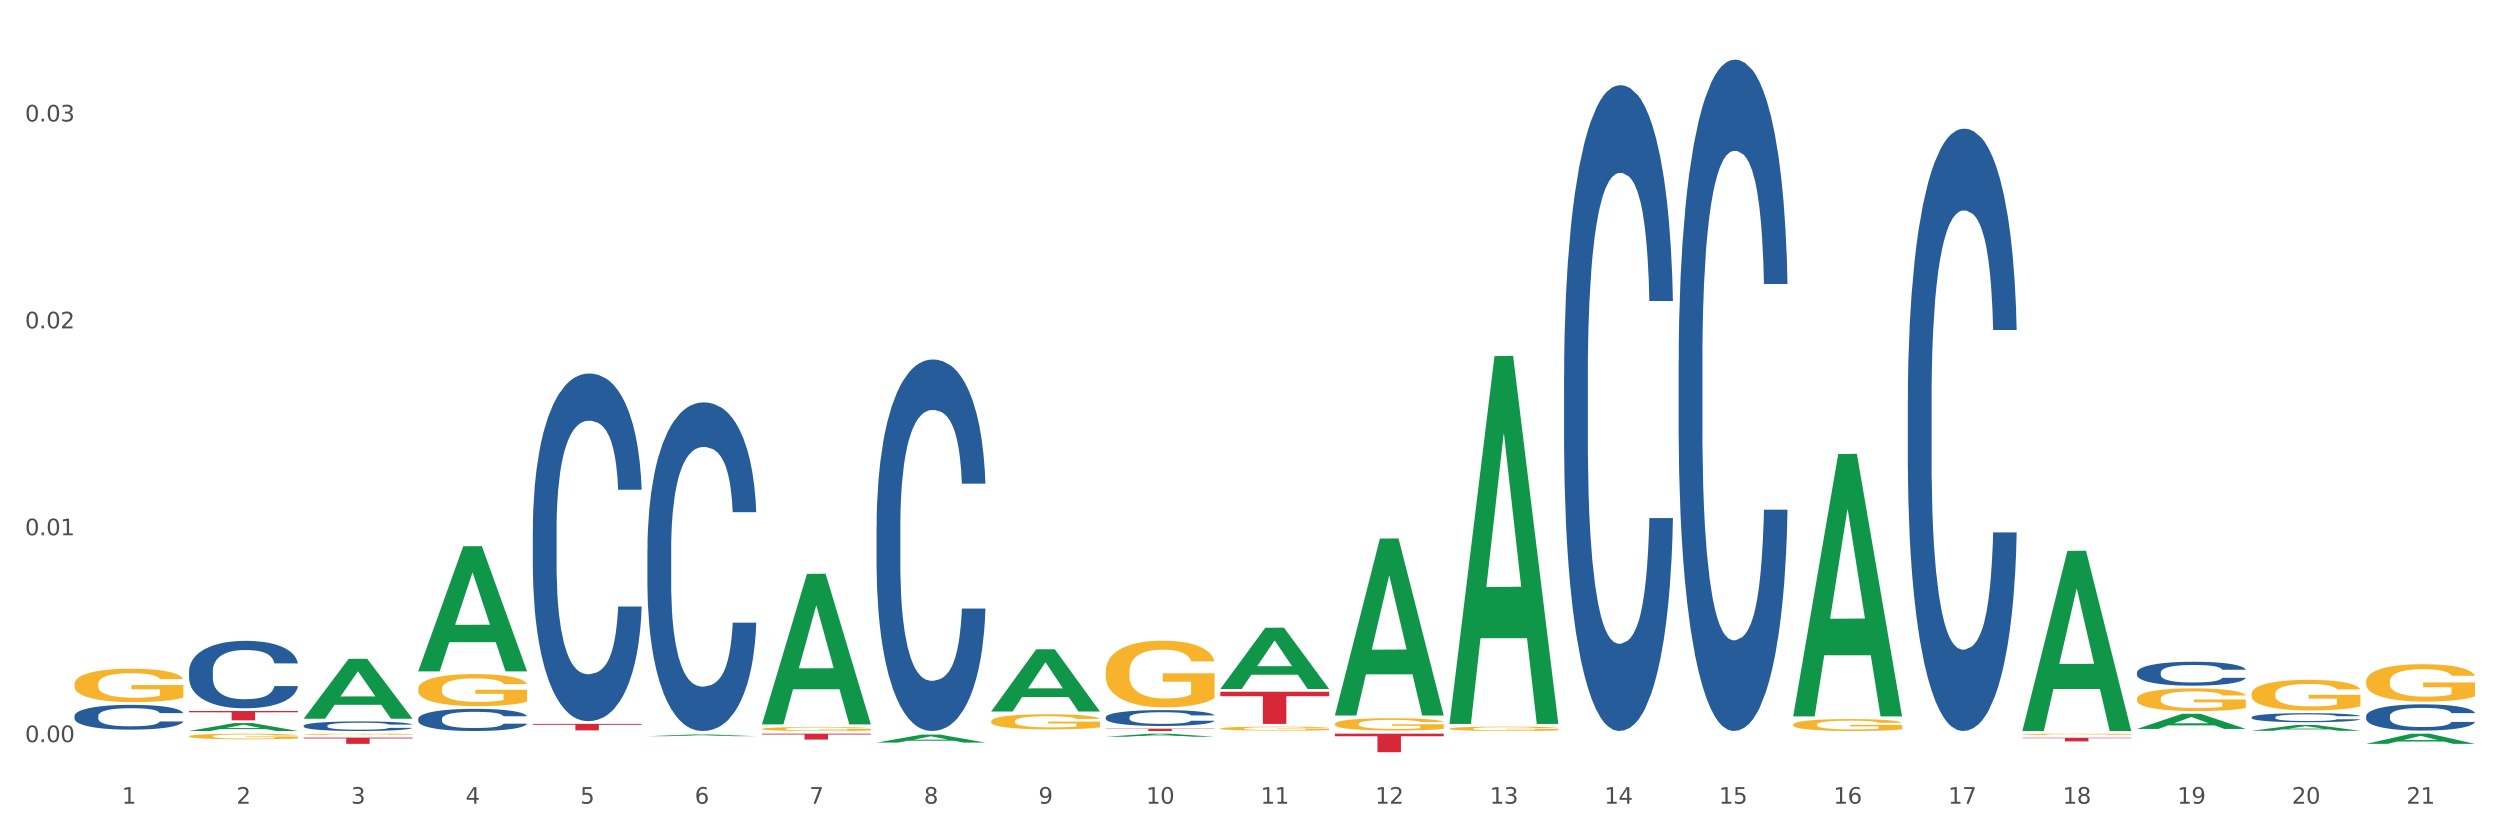 <?xml version="1.0" encoding="utf-8" standalone="no"?>
<!DOCTYPE svg PUBLIC "-//W3C//DTD SVG 1.1//EN"
  "http://www.w3.org/Graphics/SVG/1.1/DTD/svg11.dtd">
<svg xmlns:xlink="http://www.w3.org/1999/xlink" width="1080pt" height="360pt" viewBox="0 0 1080 360" xmlns="http://www.w3.org/2000/svg" version="1.1">
 <rect x="0" y="0" width="1080" height="360" fill="#333333" stroke="none"/>
 <defs>
  <style type="text/css">*{stroke-linejoin: round; stroke-linecap: butt}</style>
 </defs>
 <g id="figure_1">
  <g id="patch_1">
   <path d="M 0 360 
L 1080 360 
L 1080 0 
L 0 0 
z
" style="fill: #ffffff; stroke: #ffffff; stroke-linejoin: miter"/>
  </g>
  <g id="axes_1">
   <g id="matplotlib.axis_1">
    <g id="xtick_1">
     <g id="text_1">
      <!-- 1 -->
      <g style="fill: #4d4d4d" transform="translate(52.633 347.204) scale(0.096 -0.096)">
       <defs>
        <path id="DejaVuSans-31" d="M 794 531 
L 1825 531 
L 1825 4091 
L 703 3866 
L 703 4441 
L 1819 4666 
L 2450 4666 
L 2450 531 
L 3481 531 
L 3481 0 
L 794 0 
L 794 531 
z
" transform="scale(0.016)"/>
       </defs>
       <use xlink:href="#DejaVuSans-31"/>
      </g>
     </g>
    </g>
    <g id="xtick_2">
     <g id="text_2">
      <!-- 2 -->
      <g style="fill: #4d4d4d" transform="translate(102.133 347.204) scale(0.096 -0.096)">
       <defs>
        <path id="DejaVuSans-32" d="M 1228 531 
L 3431 531 
L 3431 0 
L 469 0 
L 469 531 
Q 828 903 1448 1529 
Q 2069 2156 2228 2338 
Q 2531 2678 2651 2914 
Q 2772 3150 2772 3378 
Q 2772 3750 2511 3984 
Q 2250 4219 1831 4219 
Q 1534 4219 1204 4116 
Q 875 4013 500 3803 
L 500 4441 
Q 881 4594 1212 4672 
Q 1544 4750 1819 4750 
Q 2544 4750 2975 4387 
Q 3406 4025 3406 3419 
Q 3406 3131 3298 2873 
Q 3191 2616 2906 2266 
Q 2828 2175 2409 1742 
Q 1991 1309 1228 531 
z
" transform="scale(0.016)"/>
       </defs>
       <use xlink:href="#DejaVuSans-32"/>
      </g>
     </g>
    </g>
    <g id="xtick_3">
     <g id="text_3">
      <!-- 3 -->
      <g style="fill: #4d4d4d" transform="translate(151.633 347.204) scale(0.096 -0.096)">
       <defs>
        <path id="DejaVuSans-33" d="M 2597 2516 
Q 3050 2419 3304 2112 
Q 3559 1806 3559 1356 
Q 3559 666 3084 287 
Q 2609 -91 1734 -91 
Q 1441 -91 1130 -33 
Q 819 25 488 141 
L 488 750 
Q 750 597 1062 519 
Q 1375 441 1716 441 
Q 2309 441 2620 675 
Q 2931 909 2931 1356 
Q 2931 1769 2642 2001 
Q 2353 2234 1838 2234 
L 1294 2234 
L 1294 2753 
L 1863 2753 
Q 2328 2753 2575 2939 
Q 2822 3125 2822 3475 
Q 2822 3834 2567 4026 
Q 2313 4219 1838 4219 
Q 1578 4219 1281 4162 
Q 984 4106 628 3988 
L 628 4550 
Q 988 4650 1302 4700 
Q 1616 4750 1894 4750 
Q 2613 4750 3031 4423 
Q 3450 4097 3450 3541 
Q 3450 3153 3228 2886 
Q 3006 2619 2597 2516 
z
" transform="scale(0.016)"/>
       </defs>
       <use xlink:href="#DejaVuSans-33"/>
      </g>
     </g>
    </g>
    <g id="xtick_4">
     <g id="text_4">
      <!-- 4 -->
      <g style="fill: #4d4d4d" transform="translate(201.133 347.204) scale(0.096 -0.096)">
       <defs>
        <path id="DejaVuSans-34" d="M 2419 4116 
L 825 1625 
L 2419 1625 
L 2419 4116 
z
M 2253 4666 
L 3047 4666 
L 3047 1625 
L 3713 1625 
L 3713 1100 
L 3047 1100 
L 3047 0 
L 2419 0 
L 2419 1100 
L 313 1100 
L 313 1709 
L 2253 4666 
z
" transform="scale(0.016)"/>
       </defs>
       <use xlink:href="#DejaVuSans-34"/>
      </g>
     </g>
    </g>
    <g id="xtick_5">
     <g id="text_5">
      <!-- 5 -->
      <g style="fill: #4d4d4d" transform="translate(250.633 347.204) scale(0.096 -0.096)">
       <defs>
        <path id="DejaVuSans-35" d="M 691 4666 
L 3169 4666 
L 3169 4134 
L 1269 4134 
L 1269 2991 
Q 1406 3038 1543 3061 
Q 1681 3084 1819 3084 
Q 2600 3084 3056 2656 
Q 3513 2228 3513 1497 
Q 3513 744 3044 326 
Q 2575 -91 1722 -91 
Q 1428 -91 1123 -41 
Q 819 9 494 109 
L 494 744 
Q 775 591 1075 516 
Q 1375 441 1709 441 
Q 2250 441 2565 725 
Q 2881 1009 2881 1497 
Q 2881 1984 2565 2268 
Q 2250 2553 1709 2553 
Q 1456 2553 1204 2497 
Q 953 2441 691 2322 
L 691 4666 
z
" transform="scale(0.016)"/>
       </defs>
       <use xlink:href="#DejaVuSans-35"/>
      </g>
     </g>
    </g>
    <g id="xtick_6">
     <g id="text_6">
      <!-- 6 -->
      <g style="fill: #4d4d4d" transform="translate(300.134 347.204) scale(0.096 -0.096)">
       <defs>
        <path id="DejaVuSans-36" d="M 2113 2584 
Q 1688 2584 1439 2293 
Q 1191 2003 1191 1497 
Q 1191 994 1439 701 
Q 1688 409 2113 409 
Q 2538 409 2786 701 
Q 3034 994 3034 1497 
Q 3034 2003 2786 2293 
Q 2538 2584 2113 2584 
z
M 3366 4563 
L 3366 3988 
Q 3128 4100 2886 4159 
Q 2644 4219 2406 4219 
Q 1781 4219 1451 3797 
Q 1122 3375 1075 2522 
Q 1259 2794 1537 2939 
Q 1816 3084 2150 3084 
Q 2853 3084 3261 2657 
Q 3669 2231 3669 1497 
Q 3669 778 3244 343 
Q 2819 -91 2113 -91 
Q 1303 -91 875 529 
Q 447 1150 447 2328 
Q 447 3434 972 4092 
Q 1497 4750 2381 4750 
Q 2619 4750 2861 4703 
Q 3103 4656 3366 4563 
z
" transform="scale(0.016)"/>
       </defs>
       <use xlink:href="#DejaVuSans-36"/>
      </g>
     </g>
    </g>
    <g id="xtick_7">
     <g id="text_7">
      <!-- 7 -->
      <g style="fill: #4d4d4d" transform="translate(349.634 347.204) scale(0.096 -0.096)">
       <defs>
        <path id="DejaVuSans-37" d="M 525 4666 
L 3525 4666 
L 3525 4397 
L 1831 0 
L 1172 0 
L 2766 4134 
L 525 4134 
L 525 4666 
z
" transform="scale(0.016)"/>
       </defs>
       <use xlink:href="#DejaVuSans-37"/>
      </g>
     </g>
    </g>
    <g id="xtick_8">
     <g id="text_8">
      <!-- 8 -->
      <g style="fill: #4d4d4d" transform="translate(399.134 347.204) scale(0.096 -0.096)">
       <defs>
        <path id="DejaVuSans-38" d="M 2034 2216 
Q 1584 2216 1326 1975 
Q 1069 1734 1069 1313 
Q 1069 891 1326 650 
Q 1584 409 2034 409 
Q 2484 409 2743 651 
Q 3003 894 3003 1313 
Q 3003 1734 2745 1975 
Q 2488 2216 2034 2216 
z
M 1403 2484 
Q 997 2584 770 2862 
Q 544 3141 544 3541 
Q 544 4100 942 4425 
Q 1341 4750 2034 4750 
Q 2731 4750 3128 4425 
Q 3525 4100 3525 3541 
Q 3525 3141 3298 2862 
Q 3072 2584 2669 2484 
Q 3125 2378 3379 2068 
Q 3634 1759 3634 1313 
Q 3634 634 3220 271 
Q 2806 -91 2034 -91 
Q 1263 -91 848 271 
Q 434 634 434 1313 
Q 434 1759 690 2068 
Q 947 2378 1403 2484 
z
M 1172 3481 
Q 1172 3119 1398 2916 
Q 1625 2713 2034 2713 
Q 2441 2713 2670 2916 
Q 2900 3119 2900 3481 
Q 2900 3844 2670 4047 
Q 2441 4250 2034 4250 
Q 1625 4250 1398 4047 
Q 1172 3844 1172 3481 
z
" transform="scale(0.016)"/>
       </defs>
       <use xlink:href="#DejaVuSans-38"/>
      </g>
     </g>
    </g>
    <g id="xtick_9">
     <g id="text_9">
      <!-- 9 -->
      <g style="fill: #4d4d4d" transform="translate(448.634 347.204) scale(0.096 -0.096)">
       <defs>
        <path id="DejaVuSans-39" d="M 703 97 
L 703 672 
Q 941 559 1184 500 
Q 1428 441 1663 441 
Q 2288 441 2617 861 
Q 2947 1281 2994 2138 
Q 2813 1869 2534 1725 
Q 2256 1581 1919 1581 
Q 1219 1581 811 2004 
Q 403 2428 403 3163 
Q 403 3881 828 4315 
Q 1253 4750 1959 4750 
Q 2769 4750 3195 4129 
Q 3622 3509 3622 2328 
Q 3622 1225 3098 567 
Q 2575 -91 1691 -91 
Q 1453 -91 1209 -44 
Q 966 3 703 97 
z
M 1959 2075 
Q 2384 2075 2632 2365 
Q 2881 2656 2881 3163 
Q 2881 3666 2632 3958 
Q 2384 4250 1959 4250 
Q 1534 4250 1286 3958 
Q 1038 3666 1038 3163 
Q 1038 2656 1286 2365 
Q 1534 2075 1959 2075 
z
" transform="scale(0.016)"/>
       </defs>
       <use xlink:href="#DejaVuSans-39"/>
      </g>
     </g>
    </g>
    <g id="xtick_10">
     <g id="text_10">
      <!-- 10 -->
      <g style="fill: #4d4d4d" transform="translate(495.079 347.204) scale(0.096 -0.096)">
       <defs>
        <path id="DejaVuSans-30" d="M 2034 4250 
Q 1547 4250 1301 3770 
Q 1056 3291 1056 2328 
Q 1056 1369 1301 889 
Q 1547 409 2034 409 
Q 2525 409 2770 889 
Q 3016 1369 3016 2328 
Q 3016 3291 2770 3770 
Q 2525 4250 2034 4250 
z
M 2034 4750 
Q 2819 4750 3233 4129 
Q 3647 3509 3647 2328 
Q 3647 1150 3233 529 
Q 2819 -91 2034 -91 
Q 1250 -91 836 529 
Q 422 1150 422 2328 
Q 422 3509 836 4129 
Q 1250 4750 2034 4750 
z
" transform="scale(0.016)"/>
       </defs>
       <use xlink:href="#DejaVuSans-31"/>
       <use xlink:href="#DejaVuSans-30" transform="translate(63.623 0)"/>
      </g>
     </g>
    </g>
    <g id="xtick_11">
     <g id="text_11">
      <!-- 11 -->
      <g style="fill: #4d4d4d" transform="translate(544.58 347.204) scale(0.096 -0.096)">
       <use xlink:href="#DejaVuSans-31"/>
       <use xlink:href="#DejaVuSans-31" transform="translate(63.623 0)"/>
      </g>
     </g>
    </g>
    <g id="xtick_12">
     <g id="text_12">
      <!-- 12 -->
      <g style="fill: #4d4d4d" transform="translate(594.08 347.204) scale(0.096 -0.096)">
       <use xlink:href="#DejaVuSans-31"/>
       <use xlink:href="#DejaVuSans-32" transform="translate(63.623 0)"/>
      </g>
     </g>
    </g>
    <g id="xtick_13">
     <g id="text_13">
      <!-- 13 -->
      <g style="fill: #4d4d4d" transform="translate(643.58 347.204) scale(0.096 -0.096)">
       <use xlink:href="#DejaVuSans-31"/>
       <use xlink:href="#DejaVuSans-33" transform="translate(63.623 0)"/>
      </g>
     </g>
    </g>
    <g id="xtick_14">
     <g id="text_14">
      <!-- 14 -->
      <g style="fill: #4d4d4d" transform="translate(693.08 347.204) scale(0.096 -0.096)">
       <use xlink:href="#DejaVuSans-31"/>
       <use xlink:href="#DejaVuSans-34" transform="translate(63.623 0)"/>
      </g>
     </g>
    </g>
    <g id="xtick_15">
     <g id="text_15">
      <!-- 15 -->
      <g style="fill: #4d4d4d" transform="translate(742.58 347.204) scale(0.096 -0.096)">
       <use xlink:href="#DejaVuSans-31"/>
       <use xlink:href="#DejaVuSans-35" transform="translate(63.623 0)"/>
      </g>
     </g>
    </g>
    <g id="xtick_16">
     <g id="text_16">
      <!-- 16 -->
      <g style="fill: #4d4d4d" transform="translate(792.08 347.204) scale(0.096 -0.096)">
       <use xlink:href="#DejaVuSans-31"/>
       <use xlink:href="#DejaVuSans-36" transform="translate(63.623 0)"/>
      </g>
     </g>
    </g>
    <g id="xtick_17">
     <g id="text_17">
      <!-- 17 -->
      <g style="fill: #4d4d4d" transform="translate(841.58 347.204) scale(0.096 -0.096)">
       <use xlink:href="#DejaVuSans-31"/>
       <use xlink:href="#DejaVuSans-37" transform="translate(63.623 0)"/>
      </g>
     </g>
    </g>
    <g id="xtick_18">
     <g id="text_18">
      <!-- 18 -->
      <g style="fill: #4d4d4d" transform="translate(891.08 347.204) scale(0.096 -0.096)">
       <use xlink:href="#DejaVuSans-31"/>
       <use xlink:href="#DejaVuSans-38" transform="translate(63.623 0)"/>
      </g>
     </g>
    </g>
    <g id="xtick_19">
     <g id="text_19">
      <!-- 19 -->
      <g style="fill: #4d4d4d" transform="translate(940.58 347.204) scale(0.096 -0.096)">
       <use xlink:href="#DejaVuSans-31"/>
       <use xlink:href="#DejaVuSans-39" transform="translate(63.623 0)"/>
      </g>
     </g>
    </g>
    <g id="xtick_20">
     <g id="text_20">
      <!-- 20 -->
      <g style="fill: #4d4d4d" transform="translate(990.08 347.204) scale(0.096 -0.096)">
       <use xlink:href="#DejaVuSans-32"/>
       <use xlink:href="#DejaVuSans-30" transform="translate(63.623 0)"/>
      </g>
     </g>
    </g>
    <g id="xtick_21">
     <g id="text_21">
      <!-- 21 -->
      <g style="fill: #4d4d4d" transform="translate(1039.58 347.204) scale(0.096 -0.096)">
       <use xlink:href="#DejaVuSans-32"/>
       <use xlink:href="#DejaVuSans-31" transform="translate(63.623 0)"/>
      </g>
     </g>
    </g>
    <g id="xtick_22"/>
    <g id="xtick_23"/>
    <g id="xtick_24"/>
    <g id="xtick_25"/>
    <g id="xtick_26"/>
    <g id="xtick_27"/>
    <g id="xtick_28"/>
    <g id="xtick_29"/>
    <g id="xtick_30"/>
    <g id="xtick_31"/>
    <g id="xtick_32"/>
    <g id="xtick_33"/>
    <g id="xtick_34"/>
    <g id="xtick_35"/>
    <g id="xtick_36"/>
    <g id="xtick_37"/>
    <g id="xtick_38"/>
    <g id="xtick_39"/>
    <g id="xtick_40"/>
    <g id="xtick_41"/>
   </g>
   <g id="matplotlib.axis_2">
    <g id="ytick_1">
     <g id="text_22">
      <!-- 0.00 -->
      <g style="fill: #4d4d4d" transform="translate(10.8 320.604) scale(0.096 -0.096)">
       <defs>
        <path id="DejaVuSans-2e" d="M 684 794 
L 1344 794 
L 1344 0 
L 684 0 
L 684 794 
z
" transform="scale(0.016)"/>
       </defs>
       <use xlink:href="#DejaVuSans-30"/>
       <use xlink:href="#DejaVuSans-2e" transform="translate(63.623 0)"/>
       <use xlink:href="#DejaVuSans-30" transform="translate(95.41 0)"/>
       <use xlink:href="#DejaVuSans-30" transform="translate(159.033 0)"/>
      </g>
     </g>
    </g>
    <g id="ytick_2">
     <g id="text_23">
      <!-- 0.01 -->
      <g style="fill: #4d4d4d" transform="translate(10.8 231.23) scale(0.096 -0.096)">
       <use xlink:href="#DejaVuSans-30"/>
       <use xlink:href="#DejaVuSans-2e" transform="translate(63.623 0)"/>
       <use xlink:href="#DejaVuSans-30" transform="translate(95.41 0)"/>
       <use xlink:href="#DejaVuSans-31" transform="translate(159.033 0)"/>
      </g>
     </g>
    </g>
    <g id="ytick_3">
     <g id="text_24">
      <!-- 0.02 -->
      <g style="fill: #4d4d4d" transform="translate(10.8 141.856) scale(0.096 -0.096)">
       <use xlink:href="#DejaVuSans-30"/>
       <use xlink:href="#DejaVuSans-2e" transform="translate(63.623 0)"/>
       <use xlink:href="#DejaVuSans-30" transform="translate(95.41 0)"/>
       <use xlink:href="#DejaVuSans-32" transform="translate(159.033 0)"/>
      </g>
     </g>
    </g>
    <g id="ytick_4">
     <g id="text_25">
      <!-- 0.03 -->
      <g style="fill: #4d4d4d" transform="translate(10.8 52.482) scale(0.096 -0.096)">
       <use xlink:href="#DejaVuSans-30"/>
       <use xlink:href="#DejaVuSans-2e" transform="translate(63.623 0)"/>
       <use xlink:href="#DejaVuSans-30" transform="translate(95.41 0)"/>
       <use xlink:href="#DejaVuSans-33" transform="translate(159.033 0)"/>
      </g>
     </g>
    </g>
    <g id="ytick_5"/>
    <g id="ytick_6"/>
    <g id="ytick_7"/>
   </g>
   <g id="PolyCollection_1">
    <path d="M 81.675 315.786 
L 81.723 315.782 
L 101.115 312.361 
L 109.163 312.358 
L 128.7 315.792 
L 119.392 315.792 
L 115.174 314.992 
L 95.152 314.992 
L 95.007 315.005 
L 90.935 315.792 
L 81.675 315.792 
L 81.675 315.786 
L 97.673 314.515 
L 112.653 314.512 
L 105.236 313.09 
L 105.139 313.084 
L 105.042 313.093 
L 97.625 314.512 
L 97.673 314.515 
L 81.675 315.786 
z
" clip-path="url(#pc579395ffb)" style="fill: #109648"/>
    <path d="M 527.175 298.822 
L 574.2 298.822 
L 574.2 300.756 
L 555.702 300.77 
L 555.702 312.745 
L 545.562 312.745 
L 545.562 300.77 
L 527.175 300.756 
L 527.175 298.835 
L 527.175 298.822 
z
" clip-path="url(#pc579395ffb)" style="fill: #d62839"/>
    <path d="M 576.675 316.957 
L 623.7 316.957 
L 623.7 318.068 
L 605.202 318.075 
L 605.202 324.95 
L 595.062 324.95 
L 595.062 318.075 
L 576.675 318.068 
L 576.675 316.964 
L 576.675 316.957 
z
" clip-path="url(#pc579395ffb)" style="fill: #d62839"/>
    <path d="M 873.675 318.691 
L 920.7 318.691 
L 920.7 318.911 
L 902.202 318.913 
L 902.202 320.276 
L 892.062 320.276 
L 892.062 318.913 
L 873.675 318.911 
L 873.675 318.693 
L 873.675 318.691 
z
" clip-path="url(#pc579395ffb)" style="fill: #d62839"/>
    <path d="M 1022.175 294.411 
L 1022.231 294.396 
L 1022.231 293.864 
L 1022.342 293.407 
L 1022.897 292.299 
L 1023.73 291.384 
L 1024.34 290.896 
L 1024.951 290.498 
L 1025.673 290.099 
L 1026.561 289.686 
L 1028.171 289.08 
L 1029.17 288.77 
L 1030.392 288.445 
L 1032.613 287.973 
L 1034.223 287.707 
L 1035.888 287.486 
L 1038.609 287.22 
L 1040.385 287.102 
L 1042.273 287.013 
L 1044.549 286.954 
L 1046.27 286.939 
L 1050.046 286.984 
L 1053.266 287.117 
L 1054.82 287.22 
L 1056.819 287.397 
L 1057.874 287.515 
L 1059.595 287.751 
L 1061.372 288.062 
L 1062.593 288.327 
L 1064.425 288.829 
L 1065.813 289.331 
L 1067.09 289.952 
L 1067.756 290.38 
L 1068.256 290.778 
L 1068.7 291.236 
L 1069.144 291.96 
L 1059.151 291.96 
L 1058.762 291.443 
L 1058.152 290.956 
L 1057.263 290.483 
L 1056.486 290.188 
L 1055.154 289.819 
L 1053.932 289.582 
L 1052.655 289.405 
L 1051.101 289.258 
L 1049.879 289.184 
L 1048.158 289.125 
L 1044.771 289.139 
L 1042.495 289.258 
L 1040.941 289.405 
L 1039.941 289.538 
L 1039.053 289.686 
L 1038.054 289.892 
L 1036.888 290.203 
L 1036.055 290.483 
L 1035.222 290.837 
L 1034.556 291.192 
L 1033.945 291.605 
L 1033.445 292.048 
L 1033.057 292.506 
L 1032.724 293.067 
L 1032.446 293.997 
L 1032.446 296.02 
L 1032.557 296.478 
L 1032.835 297.083 
L 1033.168 297.541 
L 1033.723 298.087 
L 1034.223 298.456 
L 1035.167 298.988 
L 1036.221 299.431 
L 1037.054 299.711 
L 1037.887 299.948 
L 1039.331 300.272 
L 1040.941 300.538 
L 1042.329 300.701 
L 1044.216 300.848 
L 1045.493 300.907 
L 1046.604 300.937 
L 1049.324 300.937 
L 1051.267 300.893 
L 1053.432 300.789 
L 1055.098 300.656 
L 1056.486 300.494 
L 1058.041 300.228 
L 1059.04 299.977 
L 1059.04 296.891 
L 1046.826 296.876 
L 1046.826 294.824 
L 1069.2 294.824 
L 1069.2 300.848 
L 1068.256 301.158 
L 1067.201 301.439 
L 1066.091 301.69 
L 1064.425 302 
L 1062.427 302.295 
L 1060.65 302.502 
L 1058.762 302.679 
L 1056.542 302.842 
L 1053.655 302.989 
L 1051.878 303.048 
L 1049.657 303.093 
L 1047.048 303.107 
L 1044.771 303.078 
L 1042.551 303.004 
L 1040.219 302.871 
L 1037.943 302.679 
L 1036.221 302.487 
L 1034.5 302.251 
L 1032.668 301.941 
L 1031.225 301.646 
L 1030.114 301.38 
L 1028.893 301.04 
L 1027.56 300.597 
L 1026.561 300.199 
L 1025.673 299.785 
L 1024.729 299.254 
L 1024.063 298.796 
L 1023.396 298.22 
L 1023.008 297.792 
L 1022.564 297.127 
L 1022.231 296.197 
L 1022.175 294.411 
z
" clip-path="url(#pc579395ffb)" style="fill: #f7b32b"/>
    <path d="M 972.675 299.816 
L 972.731 299.804 
L 972.731 299.369 
L 972.842 298.995 
L 973.397 298.091 
L 974.23 297.343 
L 974.84 296.945 
L 975.451 296.619 
L 976.173 296.293 
L 977.061 295.956 
L 978.671 295.461 
L 979.67 295.208 
L 980.892 294.942 
L 983.113 294.556 
L 984.723 294.339 
L 986.388 294.158 
L 989.109 293.941 
L 990.885 293.845 
L 992.773 293.772 
L 995.049 293.724 
L 996.77 293.712 
L 1000.546 293.748 
L 1003.766 293.857 
L 1005.32 293.941 
L 1007.319 294.086 
L 1008.374 294.182 
L 1010.095 294.375 
L 1011.872 294.629 
L 1013.093 294.846 
L 1014.925 295.256 
L 1016.313 295.666 
L 1017.59 296.173 
L 1018.256 296.523 
L 1018.756 296.848 
L 1019.2 297.222 
L 1019.644 297.813 
L 1009.651 297.813 
L 1009.262 297.391 
L 1008.652 296.993 
L 1007.763 296.607 
L 1006.986 296.366 
L 1005.654 296.064 
L 1004.432 295.871 
L 1003.155 295.726 
L 1001.601 295.606 
L 1000.379 295.546 
L 998.658 295.497 
L 995.271 295.509 
L 992.995 295.606 
L 991.441 295.726 
L 990.441 295.835 
L 989.553 295.956 
L 988.554 296.125 
L 987.388 296.378 
L 986.555 296.607 
L 985.722 296.897 
L 985.056 297.186 
L 984.445 297.524 
L 983.945 297.886 
L 983.557 298.26 
L 983.224 298.718 
L 982.946 299.478 
L 982.946 301.131 
L 983.057 301.505 
L 983.335 301.999 
L 983.668 302.373 
L 984.223 302.819 
L 984.723 303.121 
L 985.667 303.555 
L 986.721 303.917 
L 987.554 304.146 
L 988.387 304.339 
L 989.831 304.605 
L 991.441 304.822 
L 992.829 304.954 
L 994.716 305.075 
L 995.993 305.123 
L 997.104 305.147 
L 999.824 305.147 
L 1001.767 305.111 
L 1003.932 305.027 
L 1005.598 304.918 
L 1006.986 304.786 
L 1008.541 304.568 
L 1009.54 304.363 
L 1009.54 301.842 
L 997.326 301.83 
L 997.326 300.154 
L 1019.7 300.154 
L 1019.7 305.075 
L 1018.756 305.328 
L 1017.701 305.558 
L 1016.591 305.763 
L 1014.925 306.016 
L 1012.927 306.257 
L 1011.15 306.426 
L 1009.262 306.571 
L 1007.042 306.704 
L 1004.155 306.824 
L 1002.378 306.872 
L 1000.157 306.909 
L 997.548 306.921 
L 995.271 306.897 
L 993.051 306.836 
L 990.719 306.728 
L 988.443 306.571 
L 986.721 306.414 
L 985 306.221 
L 983.168 305.968 
L 981.725 305.726 
L 980.614 305.509 
L 979.393 305.232 
L 978.06 304.87 
L 977.061 304.544 
L 976.173 304.207 
L 975.229 303.772 
L 974.563 303.398 
L 973.896 302.928 
L 973.508 302.578 
L 973.064 302.035 
L 972.731 301.275 
L 972.675 299.816 
z
" clip-path="url(#pc579395ffb)" style="fill: #f7b32b"/>
    <path d="M 923.175 301.918 
L 923.231 301.909 
L 923.231 301.586 
L 923.342 301.308 
L 923.897 300.635 
L 924.73 300.079 
L 925.34 299.783 
L 925.951 299.541 
L 926.673 299.299 
L 927.561 299.048 
L 929.171 298.68 
L 930.17 298.492 
L 931.392 298.295 
L 933.613 298.008 
L 935.223 297.846 
L 936.888 297.712 
L 939.609 297.55 
L 941.385 297.479 
L 943.273 297.425 
L 945.549 297.389 
L 947.27 297.38 
L 951.046 297.407 
L 954.266 297.488 
L 955.82 297.55 
L 957.819 297.658 
L 958.874 297.73 
L 960.595 297.873 
L 962.372 298.061 
L 963.593 298.223 
L 965.425 298.528 
L 966.813 298.833 
L 968.09 299.209 
L 968.756 299.469 
L 969.256 299.712 
L 969.7 299.99 
L 970.144 300.429 
L 960.151 300.429 
L 959.762 300.115 
L 959.152 299.819 
L 958.263 299.532 
L 957.486 299.353 
L 956.154 299.129 
L 954.932 298.985 
L 953.655 298.878 
L 952.101 298.788 
L 950.879 298.743 
L 949.158 298.707 
L 945.771 298.716 
L 943.495 298.788 
L 941.941 298.878 
L 940.941 298.958 
L 940.053 299.048 
L 939.054 299.173 
L 937.888 299.362 
L 937.055 299.532 
L 936.222 299.747 
L 935.556 299.963 
L 934.945 300.214 
L 934.445 300.483 
L 934.057 300.761 
L 933.724 301.102 
L 933.446 301.667 
L 933.446 302.895 
L 933.557 303.173 
L 933.835 303.541 
L 934.168 303.819 
L 934.723 304.151 
L 935.223 304.375 
L 936.167 304.698 
L 937.221 304.967 
L 938.054 305.137 
L 938.887 305.281 
L 940.331 305.478 
L 941.941 305.639 
L 943.329 305.738 
L 945.216 305.828 
L 946.493 305.863 
L 947.604 305.881 
L 950.324 305.881 
L 952.267 305.855 
L 954.432 305.792 
L 956.098 305.711 
L 957.486 305.612 
L 959.041 305.451 
L 960.04 305.299 
L 960.04 303.424 
L 947.826 303.415 
L 947.826 302.169 
L 970.2 302.169 
L 970.2 305.828 
L 969.256 306.016 
L 968.201 306.186 
L 967.091 306.339 
L 965.425 306.527 
L 963.427 306.706 
L 961.65 306.832 
L 959.762 306.94 
L 957.542 307.038 
L 954.655 307.128 
L 952.878 307.164 
L 950.657 307.191 
L 948.048 307.2 
L 945.771 307.182 
L 943.551 307.137 
L 941.219 307.056 
L 938.943 306.94 
L 937.221 306.823 
L 935.5 306.68 
L 933.668 306.491 
L 932.225 306.312 
L 931.114 306.15 
L 929.893 305.944 
L 928.56 305.675 
L 927.561 305.433 
L 926.673 305.182 
L 925.729 304.859 
L 925.063 304.581 
L 924.396 304.231 
L 924.008 303.971 
L 923.564 303.568 
L 923.231 303.003 
L 923.175 301.918 
z
" clip-path="url(#pc579395ffb)" style="fill: #f7b32b"/>
    <path d="M 873.675 317.22 
L 873.731 317.22 
L 873.731 317.201 
L 873.842 317.185 
L 874.397 317.146 
L 875.23 317.113 
L 875.84 317.096 
L 876.451 317.082 
L 877.173 317.068 
L 878.061 317.054 
L 879.671 317.032 
L 880.67 317.021 
L 881.892 317.01 
L 884.113 316.993 
L 885.723 316.984 
L 887.388 316.976 
L 890.109 316.967 
L 891.885 316.963 
L 893.773 316.96 
L 896.049 316.957 
L 897.77 316.957 
L 901.546 316.959 
L 904.766 316.963 
L 906.32 316.967 
L 908.319 316.973 
L 909.374 316.977 
L 911.095 316.986 
L 912.872 316.996 
L 914.093 317.006 
L 915.925 317.024 
L 917.313 317.041 
L 918.59 317.063 
L 919.256 317.078 
L 919.756 317.092 
L 920.2 317.108 
L 920.644 317.134 
L 910.651 317.134 
L 910.262 317.116 
L 909.652 317.098 
L 908.763 317.082 
L 907.986 317.071 
L 906.654 317.058 
L 905.432 317.05 
L 904.155 317.044 
L 902.601 317.039 
L 901.379 317.036 
L 899.658 317.034 
L 896.271 317.034 
L 893.995 317.039 
L 892.441 317.044 
L 891.441 317.048 
L 890.553 317.054 
L 889.554 317.061 
L 888.388 317.072 
L 887.555 317.082 
L 886.722 317.094 
L 886.056 317.107 
L 885.445 317.121 
L 884.945 317.137 
L 884.557 317.153 
L 884.224 317.173 
L 883.946 317.205 
L 883.946 317.277 
L 884.057 317.293 
L 884.335 317.314 
L 884.668 317.33 
L 885.223 317.35 
L 885.723 317.363 
L 886.667 317.381 
L 887.721 317.397 
L 888.554 317.407 
L 889.387 317.415 
L 890.831 317.426 
L 892.441 317.436 
L 893.829 317.442 
L 895.716 317.447 
L 896.993 317.449 
L 898.104 317.45 
L 900.824 317.45 
L 902.767 317.448 
L 904.932 317.445 
L 906.598 317.44 
L 907.986 317.434 
L 909.541 317.425 
L 910.54 317.416 
L 910.54 317.307 
L 898.326 317.307 
L 898.326 317.235 
L 920.7 317.235 
L 920.7 317.447 
L 919.756 317.458 
L 918.701 317.468 
L 917.591 317.476 
L 915.925 317.487 
L 913.927 317.498 
L 912.15 317.505 
L 910.262 317.511 
L 908.042 317.517 
L 905.155 317.522 
L 903.378 317.524 
L 901.157 317.526 
L 898.548 317.526 
L 896.271 317.525 
L 894.051 317.523 
L 891.719 317.518 
L 889.443 317.511 
L 887.721 317.504 
L 886 317.496 
L 884.168 317.485 
L 882.725 317.475 
L 881.614 317.465 
L 880.393 317.454 
L 879.06 317.438 
L 878.061 317.424 
L 877.173 317.409 
L 876.229 317.391 
L 875.563 317.374 
L 874.896 317.354 
L 874.508 317.339 
L 874.064 317.316 
L 873.731 317.283 
L 873.675 317.22 
z
" clip-path="url(#pc579395ffb)" style="fill: #f7b32b"/>
    <path d="M 774.675 313.023 
L 774.731 313.018 
L 774.731 312.849 
L 774.842 312.703 
L 775.397 312.35 
L 776.23 312.059 
L 776.84 311.903 
L 777.451 311.776 
L 778.173 311.649 
L 779.061 311.518 
L 780.671 311.325 
L 781.67 311.226 
L 782.892 311.123 
L 785.113 310.972 
L 786.723 310.888 
L 788.388 310.817 
L 791.109 310.733 
L 792.885 310.695 
L 794.773 310.667 
L 797.049 310.648 
L 798.77 310.643 
L 802.546 310.657 
L 805.766 310.7 
L 807.32 310.733 
L 809.319 310.789 
L 810.374 310.827 
L 812.095 310.902 
L 813.872 311.001 
L 815.093 311.085 
L 816.925 311.245 
L 818.313 311.405 
L 819.59 311.602 
L 820.256 311.739 
L 820.756 311.866 
L 821.2 312.012 
L 821.644 312.242 
L 811.651 312.242 
L 811.262 312.077 
L 810.652 311.922 
L 809.763 311.772 
L 808.986 311.678 
L 807.654 311.56 
L 806.432 311.485 
L 805.155 311.428 
L 803.601 311.381 
L 802.379 311.358 
L 800.658 311.339 
L 797.271 311.344 
L 794.995 311.381 
L 793.441 311.428 
L 792.441 311.471 
L 791.553 311.518 
L 790.554 311.584 
L 789.388 311.682 
L 788.555 311.772 
L 787.722 311.885 
L 787.056 311.997 
L 786.445 312.129 
L 785.945 312.27 
L 785.557 312.416 
L 785.224 312.595 
L 784.946 312.891 
L 784.946 313.535 
L 785.057 313.681 
L 785.335 313.874 
L 785.668 314.019 
L 786.223 314.193 
L 786.723 314.311 
L 787.667 314.48 
L 788.721 314.621 
L 789.554 314.711 
L 790.387 314.786 
L 791.831 314.889 
L 793.441 314.974 
L 794.829 315.026 
L 796.716 315.073 
L 797.993 315.092 
L 799.104 315.101 
L 801.824 315.101 
L 803.767 315.087 
L 805.932 315.054 
L 807.598 315.012 
L 808.986 314.96 
L 810.541 314.875 
L 811.54 314.795 
L 811.54 313.813 
L 799.326 313.808 
L 799.326 313.154 
L 821.7 313.154 
L 821.7 315.073 
L 820.756 315.171 
L 819.701 315.261 
L 818.591 315.341 
L 816.925 315.439 
L 814.927 315.534 
L 813.15 315.599 
L 811.262 315.656 
L 809.042 315.708 
L 806.155 315.755 
L 804.378 315.773 
L 802.157 315.787 
L 799.548 315.792 
L 797.271 315.783 
L 795.051 315.759 
L 792.719 315.717 
L 790.443 315.656 
L 788.721 315.595 
L 787 315.519 
L 785.168 315.421 
L 783.725 315.327 
L 782.614 315.242 
L 781.393 315.134 
L 780.06 314.993 
L 779.061 314.866 
L 778.173 314.734 
L 777.229 314.565 
L 776.563 314.419 
L 775.896 314.236 
L 775.508 314.099 
L 775.064 313.888 
L 774.731 313.592 
L 774.675 313.023 
z
" clip-path="url(#pc579395ffb)" style="fill: #f7b32b"/>
    <path d="M 626.175 314.783 
L 626.231 314.781 
L 626.231 314.72 
L 626.342 314.667 
L 626.897 314.538 
L 627.73 314.432 
L 628.34 314.375 
L 628.951 314.329 
L 629.673 314.283 
L 630.561 314.235 
L 632.171 314.165 
L 633.17 314.129 
L 634.392 314.091 
L 636.613 314.036 
L 638.223 314.005 
L 639.888 313.98 
L 642.609 313.949 
L 644.385 313.935 
L 646.273 313.925 
L 648.549 313.918 
L 650.27 313.916 
L 654.046 313.921 
L 657.266 313.937 
L 658.82 313.949 
L 660.819 313.969 
L 661.874 313.983 
L 663.595 314.01 
L 665.372 314.046 
L 666.593 314.077 
L 668.425 314.135 
L 669.813 314.194 
L 671.09 314.266 
L 671.756 314.315 
L 672.256 314.362 
L 672.7 314.415 
L 673.144 314.499 
L 663.151 314.499 
L 662.762 314.439 
L 662.152 314.382 
L 661.263 314.327 
L 660.486 314.293 
L 659.154 314.25 
L 657.932 314.223 
L 656.655 314.202 
L 655.101 314.185 
L 653.879 314.177 
L 652.158 314.17 
L 648.771 314.171 
L 646.495 314.185 
L 644.941 314.202 
L 643.941 314.218 
L 643.053 314.235 
L 642.054 314.259 
L 640.888 314.295 
L 640.055 314.327 
L 639.222 314.368 
L 638.556 314.41 
L 637.945 314.458 
L 637.445 314.509 
L 637.057 314.562 
L 636.724 314.627 
L 636.446 314.735 
L 636.446 314.97 
L 636.557 315.023 
L 636.835 315.093 
L 637.168 315.146 
L 637.723 315.21 
L 638.223 315.252 
L 639.167 315.314 
L 640.221 315.366 
L 641.054 315.398 
L 641.887 315.426 
L 643.331 315.463 
L 644.941 315.494 
L 646.329 315.513 
L 648.216 315.53 
L 649.493 315.537 
L 650.604 315.54 
L 653.324 315.54 
L 655.267 315.535 
L 657.432 315.523 
L 659.098 315.508 
L 660.486 315.489 
L 662.041 315.458 
L 663.04 315.429 
L 663.04 315.071 
L 650.826 315.069 
L 650.826 314.831 
L 673.2 314.831 
L 673.2 315.53 
L 672.256 315.566 
L 671.201 315.599 
L 670.091 315.628 
L 668.425 315.664 
L 666.427 315.698 
L 664.65 315.722 
L 662.762 315.742 
L 660.542 315.761 
L 657.655 315.778 
L 655.878 315.785 
L 653.657 315.79 
L 651.048 315.792 
L 648.771 315.789 
L 646.551 315.78 
L 644.219 315.765 
L 641.943 315.742 
L 640.221 315.72 
L 638.5 315.693 
L 636.668 315.657 
L 635.225 315.623 
L 634.114 315.592 
L 632.893 315.552 
L 631.56 315.501 
L 630.561 315.455 
L 629.673 315.407 
L 628.729 315.345 
L 628.063 315.292 
L 627.396 315.225 
L 627.008 315.175 
L 626.564 315.098 
L 626.231 314.99 
L 626.175 314.783 
z
" clip-path="url(#pc579395ffb)" style="fill: #f7b32b"/>
    <path d="M 576.675 312.74 
L 576.731 312.735 
L 576.731 312.56 
L 576.842 312.41 
L 577.397 312.046 
L 578.23 311.745 
L 578.84 311.584 
L 579.451 311.453 
L 580.173 311.322 
L 581.061 311.186 
L 582.671 310.987 
L 583.67 310.885 
L 584.892 310.779 
L 587.113 310.623 
L 588.723 310.536 
L 590.388 310.463 
L 593.109 310.376 
L 594.885 310.337 
L 596.773 310.308 
L 599.049 310.288 
L 600.77 310.283 
L 604.546 310.298 
L 607.766 310.342 
L 609.32 310.376 
L 611.319 310.434 
L 612.374 310.473 
L 614.095 310.55 
L 615.872 310.652 
L 617.093 310.74 
L 618.925 310.905 
L 620.313 311.07 
L 621.59 311.274 
L 622.256 311.414 
L 622.756 311.546 
L 623.2 311.696 
L 623.644 311.934 
L 613.651 311.934 
L 613.262 311.764 
L 612.652 311.604 
L 611.763 311.448 
L 610.986 311.351 
L 609.654 311.23 
L 608.432 311.152 
L 607.155 311.094 
L 605.601 311.046 
L 604.379 311.021 
L 602.658 311.002 
L 599.271 311.007 
L 596.995 311.046 
L 595.441 311.094 
L 594.441 311.138 
L 593.553 311.186 
L 592.554 311.254 
L 591.388 311.356 
L 590.555 311.448 
L 589.722 311.565 
L 589.056 311.681 
L 588.445 311.817 
L 587.945 311.963 
L 587.557 312.114 
L 587.224 312.298 
L 586.946 312.604 
L 586.946 313.269 
L 587.057 313.419 
L 587.335 313.618 
L 587.668 313.769 
L 588.223 313.949 
L 588.723 314.07 
L 589.667 314.245 
L 590.721 314.39 
L 591.554 314.483 
L 592.387 314.56 
L 593.831 314.667 
L 595.441 314.754 
L 596.829 314.808 
L 598.716 314.856 
L 599.993 314.876 
L 601.104 314.885 
L 603.824 314.885 
L 605.767 314.871 
L 607.932 314.837 
L 609.598 314.793 
L 610.986 314.74 
L 612.541 314.652 
L 613.54 314.57 
L 613.54 313.555 
L 601.326 313.55 
L 601.326 312.876 
L 623.7 312.876 
L 623.7 314.856 
L 622.756 314.958 
L 621.701 315.051 
L 620.591 315.133 
L 618.925 315.235 
L 616.927 315.332 
L 615.15 315.4 
L 613.262 315.458 
L 611.042 315.512 
L 608.155 315.56 
L 606.378 315.58 
L 604.157 315.594 
L 601.548 315.599 
L 599.271 315.589 
L 597.051 315.565 
L 594.719 315.521 
L 592.443 315.458 
L 590.721 315.395 
L 589 315.318 
L 587.168 315.216 
L 585.725 315.119 
L 584.614 315.031 
L 583.393 314.919 
L 582.06 314.774 
L 581.061 314.643 
L 580.173 314.507 
L 579.229 314.332 
L 578.563 314.182 
L 577.896 313.992 
L 577.508 313.851 
L 577.064 313.633 
L 576.731 313.327 
L 576.675 312.74 
z
" clip-path="url(#pc579395ffb)" style="fill: #f7b32b"/>
    <path d="M 527.175 314.709 
L 527.231 314.708 
L 527.231 314.651 
L 527.342 314.602 
L 527.897 314.483 
L 528.73 314.385 
L 529.34 314.333 
L 529.951 314.291 
L 530.673 314.248 
L 531.561 314.204 
L 533.171 314.139 
L 534.17 314.106 
L 535.392 314.071 
L 537.613 314.02 
L 539.223 313.992 
L 540.888 313.968 
L 543.609 313.94 
L 545.385 313.927 
L 547.273 313.918 
L 549.549 313.911 
L 551.27 313.91 
L 555.046 313.914 
L 558.266 313.929 
L 559.82 313.94 
L 561.819 313.959 
L 562.874 313.971 
L 564.595 313.997 
L 566.372 314.03 
L 567.593 314.058 
L 569.425 314.112 
L 570.813 314.166 
L 572.09 314.232 
L 572.756 314.278 
L 573.256 314.321 
L 573.7 314.37 
L 574.144 314.447 
L 564.151 314.447 
L 563.762 314.392 
L 563.152 314.34 
L 562.263 314.289 
L 561.486 314.257 
L 560.154 314.218 
L 558.932 314.193 
L 557.655 314.174 
L 556.101 314.158 
L 554.879 314.15 
L 553.158 314.144 
L 549.771 314.145 
L 547.495 314.158 
L 545.941 314.174 
L 544.941 314.188 
L 544.053 314.204 
L 543.054 314.226 
L 541.888 314.259 
L 541.055 314.289 
L 540.222 314.327 
L 539.556 314.365 
L 538.945 314.409 
L 538.445 314.457 
L 538.057 314.505 
L 537.724 314.566 
L 537.446 314.665 
L 537.446 314.882 
L 537.557 314.931 
L 537.835 314.995 
L 538.168 315.044 
L 538.723 315.103 
L 539.223 315.142 
L 540.167 315.199 
L 541.221 315.247 
L 542.054 315.277 
L 542.887 315.302 
L 544.331 315.337 
L 545.941 315.365 
L 547.329 315.383 
L 549.216 315.398 
L 550.493 315.405 
L 551.604 315.408 
L 554.324 315.408 
L 556.267 315.403 
L 558.432 315.392 
L 560.098 315.378 
L 561.486 315.36 
L 563.041 315.332 
L 564.04 315.305 
L 564.04 314.975 
L 551.826 314.973 
L 551.826 314.754 
L 574.2 314.754 
L 574.2 315.398 
L 573.256 315.432 
L 572.201 315.462 
L 571.091 315.488 
L 569.425 315.522 
L 567.427 315.553 
L 565.65 315.575 
L 563.762 315.594 
L 561.542 315.612 
L 558.655 315.627 
L 556.878 315.634 
L 554.657 315.639 
L 552.048 315.64 
L 549.771 315.637 
L 547.551 315.629 
L 545.219 315.615 
L 542.943 315.594 
L 541.221 315.574 
L 539.5 315.548 
L 537.668 315.515 
L 536.225 315.484 
L 535.114 315.455 
L 533.893 315.419 
L 532.56 315.371 
L 531.561 315.329 
L 530.673 315.285 
L 529.729 315.228 
L 529.063 315.179 
L 528.396 315.117 
L 528.008 315.071 
L 527.564 315 
L 527.231 314.901 
L 527.175 314.709 
z
" clip-path="url(#pc579395ffb)" style="fill: #f7b32b"/>
    <path d="M 477.675 290.101 
L 477.731 290.075 
L 477.731 289.128 
L 477.842 288.312 
L 478.397 286.339 
L 479.23 284.708 
L 479.84 283.84 
L 480.451 283.129 
L 481.173 282.419 
L 482.061 281.682 
L 483.671 280.604 
L 484.67 280.051 
L 485.892 279.472 
L 488.113 278.631 
L 489.723 278.157 
L 491.388 277.762 
L 494.109 277.289 
L 495.885 277.078 
L 497.773 276.921 
L 500.049 276.815 
L 501.77 276.789 
L 505.546 276.868 
L 508.766 277.105 
L 510.32 277.289 
L 512.319 277.605 
L 513.374 277.815 
L 515.095 278.236 
L 516.872 278.788 
L 518.093 279.262 
L 519.925 280.156 
L 521.313 281.051 
L 522.59 282.156 
L 523.256 282.919 
L 523.756 283.629 
L 524.2 284.445 
L 524.644 285.734 
L 514.651 285.734 
L 514.262 284.813 
L 513.652 283.945 
L 512.763 283.103 
L 511.986 282.577 
L 510.654 281.919 
L 509.432 281.498 
L 508.155 281.183 
L 506.601 280.919 
L 505.379 280.788 
L 503.658 280.683 
L 500.271 280.709 
L 497.995 280.919 
L 496.441 281.183 
L 495.441 281.419 
L 494.553 281.682 
L 493.554 282.051 
L 492.388 282.603 
L 491.555 283.103 
L 490.722 283.734 
L 490.056 284.366 
L 489.445 285.103 
L 488.945 285.892 
L 488.557 286.707 
L 488.224 287.707 
L 487.946 289.365 
L 487.946 292.969 
L 488.057 293.784 
L 488.335 294.863 
L 488.668 295.679 
L 489.223 296.652 
L 489.723 297.31 
L 490.667 298.257 
L 491.721 299.046 
L 492.554 299.546 
L 493.387 299.967 
L 494.831 300.546 
L 496.441 301.019 
L 497.829 301.309 
L 499.716 301.572 
L 500.993 301.677 
L 502.104 301.73 
L 504.824 301.73 
L 506.767 301.651 
L 508.932 301.467 
L 510.598 301.23 
L 511.986 300.94 
L 513.541 300.467 
L 514.54 300.02 
L 514.54 294.521 
L 502.326 294.495 
L 502.326 290.838 
L 524.7 290.838 
L 524.7 301.572 
L 523.756 302.124 
L 522.701 302.624 
L 521.591 303.071 
L 519.925 303.624 
L 517.927 304.15 
L 516.15 304.518 
L 514.262 304.834 
L 512.042 305.123 
L 509.155 305.387 
L 507.378 305.492 
L 505.157 305.571 
L 502.548 305.597 
L 500.271 305.544 
L 498.051 305.413 
L 495.719 305.176 
L 493.443 304.834 
L 491.721 304.492 
L 490 304.071 
L 488.168 303.519 
L 486.725 302.992 
L 485.614 302.519 
L 484.393 301.914 
L 483.06 301.125 
L 482.061 300.414 
L 481.173 299.678 
L 480.229 298.73 
L 479.563 297.915 
L 478.896 296.889 
L 478.508 296.126 
L 478.064 294.942 
L 477.731 293.285 
L 477.675 290.101 
z
" clip-path="url(#pc579395ffb)" style="fill: #f7b32b"/>
    <path d="M 428.175 311.573 
L 428.231 311.567 
L 428.231 311.351 
L 428.342 311.166 
L 428.897 310.718 
L 429.73 310.347 
L 430.34 310.15 
L 430.951 309.989 
L 431.673 309.827 
L 432.561 309.66 
L 434.171 309.415 
L 435.17 309.289 
L 436.392 309.158 
L 438.613 308.966 
L 440.223 308.859 
L 441.888 308.769 
L 444.609 308.661 
L 446.385 308.614 
L 448.273 308.578 
L 450.549 308.554 
L 452.27 308.548 
L 456.046 308.566 
L 459.266 308.62 
L 460.82 308.661 
L 462.819 308.733 
L 463.874 308.781 
L 465.595 308.877 
L 467.372 309.002 
L 468.593 309.11 
L 470.425 309.313 
L 471.813 309.516 
L 473.09 309.767 
L 473.756 309.941 
L 474.256 310.102 
L 474.7 310.287 
L 475.144 310.58 
L 465.151 310.58 
L 464.762 310.371 
L 464.152 310.174 
L 463.263 309.983 
L 462.486 309.863 
L 461.154 309.714 
L 459.932 309.618 
L 458.655 309.546 
L 457.101 309.486 
L 455.879 309.456 
L 454.158 309.433 
L 450.771 309.439 
L 448.495 309.486 
L 446.941 309.546 
L 445.941 309.6 
L 445.053 309.66 
L 444.054 309.743 
L 442.888 309.869 
L 442.055 309.983 
L 441.222 310.126 
L 440.556 310.269 
L 439.945 310.437 
L 439.445 310.616 
L 439.057 310.802 
L 438.724 311.029 
L 438.446 311.405 
L 438.446 312.224 
L 438.557 312.41 
L 438.835 312.655 
L 439.168 312.84 
L 439.723 313.061 
L 440.223 313.211 
L 441.167 313.426 
L 442.221 313.605 
L 443.054 313.719 
L 443.887 313.814 
L 445.331 313.946 
L 446.941 314.054 
L 448.329 314.119 
L 450.216 314.179 
L 451.493 314.203 
L 452.604 314.215 
L 455.324 314.215 
L 457.267 314.197 
L 459.432 314.155 
L 461.098 314.101 
L 462.486 314.036 
L 464.041 313.928 
L 465.04 313.826 
L 465.04 312.577 
L 452.826 312.571 
L 452.826 311.74 
L 475.2 311.74 
L 475.2 314.179 
L 474.256 314.305 
L 473.201 314.418 
L 472.091 314.52 
L 470.425 314.645 
L 468.427 314.765 
L 466.65 314.849 
L 464.762 314.92 
L 462.542 314.986 
L 459.655 315.046 
L 457.878 315.07 
L 455.657 315.088 
L 453.048 315.094 
L 450.771 315.082 
L 448.551 315.052 
L 446.219 314.998 
L 443.943 314.92 
L 442.221 314.843 
L 440.5 314.747 
L 438.668 314.621 
L 437.225 314.502 
L 436.114 314.394 
L 434.893 314.257 
L 433.56 314.077 
L 432.561 313.916 
L 431.673 313.749 
L 430.729 313.533 
L 430.063 313.348 
L 429.396 313.115 
L 429.008 312.942 
L 428.564 312.673 
L 428.231 312.296 
L 428.175 311.573 
z
" clip-path="url(#pc579395ffb)" style="fill: #f7b32b"/>
    <path d="M 329.175 314.878 
L 329.231 314.877 
L 329.231 314.821 
L 329.342 314.773 
L 329.897 314.656 
L 330.73 314.56 
L 331.34 314.509 
L 331.951 314.467 
L 332.673 314.425 
L 333.561 314.382 
L 335.171 314.318 
L 336.17 314.286 
L 337.392 314.251 
L 339.613 314.202 
L 341.223 314.174 
L 342.888 314.151 
L 345.609 314.123 
L 347.385 314.11 
L 349.273 314.101 
L 351.549 314.095 
L 353.27 314.093 
L 357.046 314.098 
L 360.266 314.112 
L 361.82 314.123 
L 363.819 314.141 
L 364.874 314.154 
L 366.595 314.178 
L 368.372 314.211 
L 369.593 314.239 
L 371.425 314.292 
L 372.813 314.344 
L 374.09 314.41 
L 374.756 314.455 
L 375.256 314.497 
L 375.7 314.545 
L 376.144 314.621 
L 366.151 314.621 
L 365.762 314.566 
L 365.152 314.515 
L 364.263 314.465 
L 363.486 314.434 
L 362.154 314.396 
L 360.932 314.371 
L 359.655 314.352 
L 358.101 314.337 
L 356.879 314.329 
L 355.158 314.323 
L 351.771 314.324 
L 349.495 314.337 
L 347.941 314.352 
L 346.941 314.366 
L 346.053 314.382 
L 345.054 314.403 
L 343.888 314.436 
L 343.055 314.465 
L 342.222 314.503 
L 341.556 314.54 
L 340.945 314.583 
L 340.445 314.63 
L 340.057 314.678 
L 339.724 314.737 
L 339.446 314.835 
L 339.446 315.047 
L 339.557 315.095 
L 339.835 315.159 
L 340.168 315.207 
L 340.723 315.265 
L 341.223 315.303 
L 342.167 315.359 
L 343.221 315.406 
L 344.054 315.435 
L 344.887 315.46 
L 346.331 315.494 
L 347.941 315.522 
L 349.329 315.539 
L 351.216 315.555 
L 352.493 315.561 
L 353.604 315.564 
L 356.324 315.564 
L 358.267 315.559 
L 360.432 315.549 
L 362.098 315.535 
L 363.486 315.518 
L 365.041 315.49 
L 366.04 315.463 
L 366.04 315.139 
L 353.826 315.137 
L 353.826 314.922 
L 376.2 314.922 
L 376.2 315.555 
L 375.256 315.587 
L 374.201 315.617 
L 373.091 315.643 
L 371.425 315.676 
L 369.427 315.707 
L 367.65 315.729 
L 365.762 315.747 
L 363.542 315.764 
L 360.655 315.78 
L 358.878 315.786 
L 356.657 315.791 
L 354.048 315.792 
L 351.771 315.789 
L 349.551 315.781 
L 347.219 315.767 
L 344.943 315.747 
L 343.221 315.727 
L 341.5 315.702 
L 339.668 315.67 
L 338.225 315.639 
L 337.114 315.611 
L 335.893 315.575 
L 334.56 315.528 
L 333.561 315.486 
L 332.673 315.443 
L 331.729 315.387 
L 331.063 315.339 
L 330.396 315.279 
L 330.008 315.234 
L 329.564 315.164 
L 329.231 315.066 
L 329.175 314.878 
z
" clip-path="url(#pc579395ffb)" style="fill: #f7b32b"/>
    <path d="M 180.675 297.607 
L 180.731 297.594 
L 180.731 297.139 
L 180.842 296.747 
L 181.397 295.799 
L 182.23 295.014 
L 182.84 294.597 
L 183.451 294.256 
L 184.173 293.914 
L 185.061 293.56 
L 186.671 293.042 
L 187.67 292.776 
L 188.892 292.498 
L 191.113 292.093 
L 192.723 291.865 
L 194.388 291.676 
L 197.109 291.448 
L 198.885 291.347 
L 200.773 291.271 
L 203.049 291.22 
L 204.77 291.208 
L 208.546 291.246 
L 211.766 291.359 
L 213.32 291.448 
L 215.319 291.6 
L 216.374 291.701 
L 218.095 291.903 
L 219.872 292.169 
L 221.093 292.397 
L 222.925 292.827 
L 224.313 293.257 
L 225.59 293.788 
L 226.256 294.154 
L 226.756 294.496 
L 227.2 294.888 
L 227.644 295.508 
L 217.651 295.508 
L 217.262 295.065 
L 216.652 294.648 
L 215.763 294.243 
L 214.986 293.99 
L 213.654 293.674 
L 212.432 293.472 
L 211.155 293.32 
L 209.601 293.193 
L 208.379 293.13 
L 206.658 293.079 
L 203.271 293.092 
L 200.995 293.193 
L 199.441 293.32 
L 198.441 293.434 
L 197.553 293.56 
L 196.554 293.737 
L 195.388 294.003 
L 194.555 294.243 
L 193.722 294.547 
L 193.056 294.85 
L 192.445 295.204 
L 191.945 295.584 
L 191.557 295.976 
L 191.224 296.456 
L 190.946 297.253 
L 190.946 298.986 
L 191.057 299.378 
L 191.335 299.896 
L 191.668 300.288 
L 192.223 300.756 
L 192.723 301.072 
L 193.667 301.528 
L 194.721 301.907 
L 195.554 302.147 
L 196.387 302.35 
L 197.831 302.628 
L 199.441 302.856 
L 200.829 302.995 
L 202.716 303.121 
L 203.993 303.172 
L 205.104 303.197 
L 207.824 303.197 
L 209.767 303.159 
L 211.932 303.071 
L 213.598 302.957 
L 214.986 302.818 
L 216.541 302.59 
L 217.54 302.375 
L 217.54 299.732 
L 205.326 299.719 
L 205.326 297.961 
L 227.7 297.961 
L 227.7 303.121 
L 226.756 303.387 
L 225.701 303.627 
L 224.591 303.842 
L 222.925 304.108 
L 220.927 304.361 
L 219.15 304.538 
L 217.262 304.689 
L 215.042 304.829 
L 212.155 304.955 
L 210.378 305.006 
L 208.157 305.044 
L 205.548 305.056 
L 203.271 305.031 
L 201.051 304.968 
L 198.719 304.854 
L 196.443 304.689 
L 194.721 304.525 
L 193 304.323 
L 191.168 304.057 
L 189.725 303.804 
L 188.614 303.576 
L 187.393 303.286 
L 186.06 302.906 
L 185.061 302.565 
L 184.173 302.211 
L 183.229 301.755 
L 182.563 301.363 
L 181.896 300.87 
L 181.508 300.503 
L 181.064 299.934 
L 180.731 299.137 
L 180.675 297.607 
z
" clip-path="url(#pc579395ffb)" style="fill: #f7b32b"/>
    <path d="M 329.175 316.957 
L 376.2 316.957 
L 376.2 317.311 
L 357.702 317.313 
L 357.702 319.505 
L 347.562 319.505 
L 347.562 317.313 
L 329.175 317.311 
L 329.175 316.959 
L 329.175 316.957 
z
" clip-path="url(#pc579395ffb)" style="fill: #d62839"/>
    <path d="M 131.175 317.197 
L 131.231 317.197 
L 131.231 317.18 
L 131.342 317.165 
L 131.897 317.129 
L 132.73 317.1 
L 133.34 317.084 
L 133.951 317.071 
L 134.673 317.059 
L 135.561 317.045 
L 137.171 317.026 
L 138.17 317.016 
L 139.392 317.005 
L 141.613 316.99 
L 143.223 316.982 
L 144.888 316.975 
L 147.609 316.966 
L 149.385 316.962 
L 151.273 316.959 
L 153.549 316.957 
L 155.27 316.957 
L 159.046 316.958 
L 162.266 316.963 
L 163.82 316.966 
L 165.819 316.972 
L 166.874 316.975 
L 168.595 316.983 
L 170.372 316.993 
L 171.593 317.002 
L 173.425 317.018 
L 174.813 317.034 
L 176.09 317.054 
L 176.756 317.068 
L 177.256 317.08 
L 177.7 317.095 
L 178.144 317.118 
L 168.151 317.118 
L 167.762 317.102 
L 167.152 317.086 
L 166.263 317.071 
L 165.486 317.061 
L 164.154 317.05 
L 162.932 317.042 
L 161.655 317.036 
L 160.101 317.032 
L 158.879 317.029 
L 157.158 317.027 
L 153.771 317.028 
L 151.495 317.032 
L 149.941 317.036 
L 148.941 317.041 
L 148.053 317.045 
L 147.054 317.052 
L 145.888 317.062 
L 145.055 317.071 
L 144.222 317.082 
L 143.556 317.094 
L 142.945 317.107 
L 142.445 317.121 
L 142.057 317.136 
L 141.724 317.154 
L 141.446 317.184 
L 141.446 317.249 
L 141.557 317.264 
L 141.835 317.283 
L 142.168 317.298 
L 142.723 317.316 
L 143.223 317.327 
L 144.167 317.345 
L 145.221 317.359 
L 146.054 317.368 
L 146.887 317.375 
L 148.331 317.386 
L 149.941 317.394 
L 151.329 317.4 
L 153.216 317.404 
L 154.493 317.406 
L 155.604 317.407 
L 158.324 317.407 
L 160.267 317.406 
L 162.432 317.402 
L 164.098 317.398 
L 165.486 317.393 
L 167.041 317.384 
L 168.04 317.376 
L 168.04 317.277 
L 155.826 317.277 
L 155.826 317.211 
L 178.2 317.211 
L 178.2 317.404 
L 177.256 317.414 
L 176.201 317.423 
L 175.091 317.431 
L 173.425 317.441 
L 171.427 317.451 
L 169.65 317.458 
L 167.762 317.463 
L 165.542 317.468 
L 162.655 317.473 
L 160.878 317.475 
L 158.657 317.477 
L 156.048 317.477 
L 153.771 317.476 
L 151.551 317.474 
L 149.219 317.469 
L 146.943 317.463 
L 145.221 317.457 
L 143.5 317.449 
L 141.668 317.44 
L 140.225 317.43 
L 139.114 317.421 
L 137.893 317.411 
L 136.56 317.396 
L 135.561 317.383 
L 134.673 317.37 
L 133.729 317.353 
L 133.063 317.338 
L 132.396 317.32 
L 132.008 317.306 
L 131.564 317.285 
L 131.231 317.255 
L 131.175 317.197 
z
" clip-path="url(#pc579395ffb)" style="fill: #f7b32b"/>
    <path d="M 230.175 312.711 
L 277.2 312.711 
L 277.2 313.104 
L 258.702 313.106 
L 258.702 315.534 
L 248.562 315.534 
L 248.562 313.106 
L 230.175 313.104 
L 230.175 312.714 
L 230.175 312.711 
z
" clip-path="url(#pc579395ffb)" style="fill: #d62839"/>
    <path d="M 81.675 307.149 
L 128.7 307.149 
L 128.7 307.711 
L 110.202 307.715 
L 110.202 311.193 
L 100.062 311.193 
L 100.062 307.715 
L 81.675 307.711 
L 81.675 307.153 
L 81.675 307.149 
z
" clip-path="url(#pc579395ffb)" style="fill: #d62839"/>
    <path d="M 1022.175 309.365 
L 1022.231 309.355 
L 1022.231 309.065 
L 1022.397 308.672 
L 1023.009 307.947 
L 1023.787 307.398 
L 1025.121 306.757 
L 1025.844 306.487 
L 1026.789 306.187 
L 1028.734 305.701 
L 1030.957 305.287 
L 1032.514 305.059 
L 1033.681 304.914 
L 1036.294 304.655 
L 1037.794 304.541 
L 1039.351 304.448 
L 1040.685 304.386 
L 1042.908 304.313 
L 1044.687 304.282 
L 1046.744 304.272 
L 1048.467 304.282 
L 1050.746 304.324 
L 1054.081 304.448 
L 1055.359 304.521 
L 1057.082 304.645 
L 1058.861 304.81 
L 1060.306 304.976 
L 1061.974 305.214 
L 1063.697 305.525 
L 1065.365 305.918 
L 1066.532 306.28 
L 1067.477 306.663 
L 1068.311 307.129 
L 1068.922 307.637 
L 1069.2 308.061 
L 1059.028 308.061 
L 1058.75 307.678 
L 1058.194 307.264 
L 1057.638 306.984 
L 1057.027 306.757 
L 1056.082 306.498 
L 1055.248 306.332 
L 1053.859 306.135 
L 1052.58 306.011 
L 1051.524 305.939 
L 1050.245 305.877 
L 1047.522 305.815 
L 1045.576 305.815 
L 1044.353 305.835 
L 1042.853 305.887 
L 1041.574 305.959 
L 1040.073 306.084 
L 1038.906 306.218 
L 1037.739 306.394 
L 1037.072 306.518 
L 1036.071 306.746 
L 1035.404 306.933 
L 1034.515 307.253 
L 1034.015 307.481 
L 1033.125 308.071 
L 1032.736 308.506 
L 1032.569 308.806 
L 1032.458 309.138 
L 1032.458 310.753 
L 1032.792 311.477 
L 1033.07 311.788 
L 1033.514 312.14 
L 1034.348 312.595 
L 1035.571 313.04 
L 1036.849 313.361 
L 1037.906 313.558 
L 1038.906 313.703 
L 1039.907 313.817 
L 1041.13 313.92 
L 1042.13 313.982 
L 1043.631 314.044 
L 1045.41 314.076 
L 1046.799 314.076 
L 1049.634 314.024 
L 1050.912 313.972 
L 1052.135 313.9 
L 1053.469 313.786 
L 1054.526 313.661 
L 1055.137 313.568 
L 1056.138 313.372 
L 1056.916 313.165 
L 1057.583 312.926 
L 1058.027 312.719 
L 1058.528 312.409 
L 1058.917 312.057 
L 1059.028 311.871 
L 1069.2 311.871 
L 1068.978 312.243 
L 1068.589 312.606 
L 1067.81 313.092 
L 1067.199 313.372 
L 1066.254 313.713 
L 1065.253 314.003 
L 1063.864 314.324 
L 1062.585 314.562 
L 1061.251 314.769 
L 1059.806 314.955 
L 1057.194 315.214 
L 1056.249 315.287 
L 1054.248 315.411 
L 1052.691 315.483 
L 1050.412 315.556 
L 1048.078 315.597 
L 1045.632 315.608 
L 1043.464 315.587 
L 1041.074 315.525 
L 1039.573 315.463 
L 1037.906 315.37 
L 1035.96 315.225 
L 1034.126 315.049 
L 1032.403 314.842 
L 1030.791 314.603 
L 1029.29 314.334 
L 1027.344 313.889 
L 1025.899 313.454 
L 1024.843 313.051 
L 1024.12 312.709 
L 1023.398 312.274 
L 1023.009 311.974 
L 1022.397 311.249 
L 1022.175 310.577 
L 1022.175 309.365 
z
" clip-path="url(#pc579395ffb)" style="fill: #255c99"/>
    <path d="M 972.675 309.847 
L 972.731 309.843 
L 972.731 309.743 
L 972.897 309.607 
L 973.509 309.356 
L 974.287 309.166 
L 975.621 308.945 
L 976.344 308.851 
L 977.289 308.748 
L 979.234 308.579 
L 981.457 308.436 
L 983.014 308.358 
L 984.181 308.307 
L 986.794 308.218 
L 988.294 308.179 
L 989.851 308.146 
L 991.185 308.125 
L 993.408 308.1 
L 995.187 308.089 
L 997.244 308.085 
L 998.967 308.089 
L 1001.246 308.103 
L 1004.581 308.146 
L 1005.859 308.171 
L 1007.582 308.214 
L 1009.361 308.272 
L 1010.806 308.329 
L 1012.474 308.411 
L 1014.197 308.519 
L 1015.865 308.655 
L 1017.032 308.78 
L 1017.977 308.912 
L 1018.811 309.073 
L 1019.422 309.249 
L 1019.7 309.396 
L 1009.528 309.396 
L 1009.25 309.263 
L 1008.694 309.12 
L 1008.138 309.023 
L 1007.527 308.945 
L 1006.582 308.855 
L 1005.748 308.798 
L 1004.359 308.73 
L 1003.08 308.687 
L 1002.024 308.662 
L 1000.745 308.64 
L 998.022 308.619 
L 996.076 308.619 
L 994.853 308.626 
L 993.353 308.644 
L 992.074 308.669 
L 990.573 308.712 
L 989.406 308.758 
L 988.239 308.819 
L 987.572 308.862 
L 986.571 308.941 
L 985.904 309.005 
L 985.015 309.116 
L 984.515 309.195 
L 983.625 309.399 
L 983.236 309.549 
L 983.069 309.653 
L 982.958 309.768 
L 982.958 310.326 
L 983.292 310.577 
L 983.57 310.684 
L 984.014 310.806 
L 984.848 310.963 
L 986.071 311.117 
L 987.349 311.228 
L 988.406 311.296 
L 989.406 311.346 
L 990.407 311.386 
L 991.63 311.421 
L 992.63 311.443 
L 994.131 311.464 
L 995.91 311.475 
L 997.299 311.475 
L 1000.134 311.457 
L 1001.413 311.439 
L 1002.635 311.414 
L 1003.969 311.375 
L 1005.026 311.332 
L 1005.637 311.3 
L 1006.638 311.232 
L 1007.416 311.16 
L 1008.083 311.078 
L 1008.527 311.006 
L 1009.028 310.899 
L 1009.417 310.777 
L 1009.528 310.713 
L 1019.7 310.713 
L 1019.478 310.842 
L 1019.089 310.967 
L 1018.31 311.135 
L 1017.699 311.232 
L 1016.754 311.35 
L 1015.753 311.45 
L 1014.364 311.561 
L 1013.085 311.643 
L 1011.751 311.715 
L 1010.306 311.779 
L 1007.694 311.869 
L 1006.749 311.894 
L 1004.748 311.937 
L 1003.191 311.962 
L 1000.912 311.987 
L 998.578 312.001 
L 996.132 312.005 
L 993.964 311.998 
L 991.574 311.976 
L 990.073 311.955 
L 988.406 311.923 
L 986.46 311.872 
L 984.626 311.812 
L 982.903 311.74 
L 981.291 311.658 
L 979.79 311.565 
L 977.844 311.411 
L 976.399 311.26 
L 975.343 311.121 
L 974.62 311.003 
L 973.898 310.852 
L 973.509 310.749 
L 972.897 310.498 
L 972.675 310.265 
L 972.675 309.847 
z
" clip-path="url(#pc579395ffb)" style="fill: #255c99"/>
    <path d="M 923.175 290.524 
L 923.231 290.514 
L 923.231 290.25 
L 923.397 289.891 
L 924.009 289.231 
L 924.787 288.73 
L 926.121 288.145 
L 926.844 287.9 
L 927.789 287.626 
L 929.734 287.182 
L 931.957 286.805 
L 933.514 286.597 
L 934.681 286.465 
L 937.294 286.229 
L 938.794 286.125 
L 940.351 286.04 
L 941.685 285.984 
L 943.908 285.918 
L 945.687 285.889 
L 947.744 285.88 
L 949.467 285.889 
L 951.746 285.927 
L 955.081 286.04 
L 956.359 286.106 
L 958.082 286.22 
L 959.861 286.371 
L 961.306 286.522 
L 962.974 286.739 
L 964.697 287.022 
L 966.365 287.381 
L 967.532 287.711 
L 968.477 288.06 
L 969.311 288.485 
L 969.922 288.947 
L 970.2 289.334 
L 960.028 289.334 
L 959.75 288.985 
L 959.194 288.608 
L 958.638 288.353 
L 958.027 288.145 
L 957.082 287.909 
L 956.248 287.758 
L 954.859 287.579 
L 953.58 287.465 
L 952.524 287.399 
L 951.245 287.343 
L 948.522 287.286 
L 946.576 287.286 
L 945.353 287.305 
L 943.853 287.352 
L 942.574 287.418 
L 941.073 287.532 
L 939.906 287.654 
L 938.739 287.815 
L 938.072 287.928 
L 937.071 288.136 
L 936.404 288.306 
L 935.515 288.598 
L 935.015 288.806 
L 934.125 289.344 
L 933.736 289.74 
L 933.569 290.014 
L 933.458 290.316 
L 933.458 291.788 
L 933.792 292.449 
L 934.07 292.732 
L 934.514 293.053 
L 935.348 293.468 
L 936.571 293.874 
L 937.849 294.167 
L 938.906 294.346 
L 939.906 294.478 
L 940.907 294.582 
L 942.13 294.677 
L 943.13 294.733 
L 944.631 294.79 
L 946.41 294.818 
L 947.799 294.818 
L 950.634 294.771 
L 951.913 294.724 
L 953.135 294.658 
L 954.469 294.554 
L 955.526 294.441 
L 956.137 294.356 
L 957.138 294.176 
L 957.916 293.988 
L 958.583 293.771 
L 959.027 293.582 
L 959.528 293.299 
L 959.917 292.978 
L 960.028 292.808 
L 970.2 292.808 
L 969.978 293.148 
L 969.589 293.478 
L 968.81 293.922 
L 968.199 294.176 
L 967.254 294.488 
L 966.253 294.752 
L 964.864 295.045 
L 963.585 295.262 
L 962.251 295.451 
L 960.806 295.62 
L 958.194 295.856 
L 957.249 295.923 
L 955.248 296.036 
L 953.691 296.102 
L 951.412 296.168 
L 949.078 296.206 
L 946.632 296.215 
L 944.464 296.196 
L 942.074 296.14 
L 940.573 296.083 
L 938.906 295.998 
L 936.96 295.866 
L 935.126 295.705 
L 933.403 295.517 
L 931.791 295.3 
L 930.29 295.054 
L 928.344 294.648 
L 926.899 294.252 
L 925.843 293.884 
L 925.12 293.572 
L 924.398 293.176 
L 924.009 292.902 
L 923.397 292.241 
L 923.175 291.628 
L 923.175 290.524 
z
" clip-path="url(#pc579395ffb)" style="fill: #255c99"/>
    <path d="M 824.175 172.492 
L 824.231 172.254 
L 824.231 165.6 
L 824.397 156.57 
L 825.009 139.934 
L 825.787 127.339 
L 827.121 112.605 
L 827.844 106.426 
L 828.789 99.535 
L 830.734 88.365 
L 832.957 78.859 
L 834.514 73.631 
L 835.681 70.304 
L 838.294 64.363 
L 839.794 61.749 
L 841.351 59.61 
L 842.685 58.184 
L 844.908 56.521 
L 846.687 55.808 
L 848.744 55.57 
L 850.467 55.808 
L 852.746 56.758 
L 856.081 59.61 
L 857.359 61.274 
L 859.082 64.125 
L 860.861 67.928 
L 862.306 71.73 
L 863.974 77.196 
L 865.697 84.325 
L 867.365 93.356 
L 868.532 101.673 
L 869.477 110.466 
L 870.311 121.16 
L 870.922 132.805 
L 871.2 142.548 
L 861.028 142.548 
L 860.75 133.756 
L 860.194 124.25 
L 859.638 117.833 
L 859.027 112.605 
L 858.082 106.664 
L 857.248 102.862 
L 855.859 98.346 
L 854.58 95.495 
L 853.524 93.831 
L 852.245 92.405 
L 849.522 90.979 
L 847.576 90.979 
L 846.353 91.455 
L 844.853 92.643 
L 843.574 94.306 
L 842.073 97.158 
L 840.906 100.248 
L 839.739 104.288 
L 839.072 107.139 
L 838.071 112.367 
L 837.404 116.645 
L 836.515 124.012 
L 836.015 129.24 
L 835.125 142.786 
L 834.736 152.767 
L 834.569 159.659 
L 834.458 167.264 
L 834.458 204.336 
L 834.792 220.972 
L 835.07 228.101 
L 835.514 236.181 
L 836.348 246.637 
L 837.571 256.856 
L 838.849 264.223 
L 839.906 268.738 
L 840.906 272.065 
L 841.907 274.679 
L 843.13 277.056 
L 844.13 278.482 
L 845.631 279.908 
L 847.41 280.621 
L 848.799 280.621 
L 851.634 279.432 
L 852.913 278.244 
L 854.135 276.581 
L 855.469 273.967 
L 856.526 271.115 
L 857.137 268.976 
L 858.138 264.461 
L 858.916 259.708 
L 859.583 254.242 
L 860.027 249.489 
L 860.528 242.36 
L 860.917 234.28 
L 861.028 230.002 
L 871.2 230.002 
L 870.978 238.557 
L 870.589 246.875 
L 869.81 258.044 
L 869.199 264.461 
L 868.254 272.303 
L 867.253 278.957 
L 865.864 286.324 
L 864.585 291.79 
L 863.251 296.543 
L 861.806 300.82 
L 859.194 306.762 
L 858.249 308.425 
L 856.248 311.277 
L 854.691 312.94 
L 852.412 314.604 
L 850.078 315.555 
L 847.632 315.792 
L 845.464 315.317 
L 843.074 313.891 
L 841.573 312.465 
L 839.906 310.326 
L 837.96 306.999 
L 836.126 302.959 
L 834.403 298.206 
L 832.791 292.741 
L 831.29 286.562 
L 829.344 276.343 
L 827.899 266.362 
L 826.843 257.094 
L 826.12 249.251 
L 825.398 239.27 
L 825.009 232.379 
L 824.397 215.743 
L 824.175 200.296 
L 824.175 172.492 
z
" clip-path="url(#pc579395ffb)" style="fill: #255c99"/>
    <path d="M 725.175 156.076 
L 725.231 155.811 
L 725.231 148.394 
L 725.397 138.329 
L 726.009 119.788 
L 726.787 105.75 
L 728.121 89.328 
L 728.844 82.442 
L 729.789 74.76 
L 731.734 62.312 
L 733.957 51.717 
L 735.514 45.89 
L 736.681 42.181 
L 739.294 35.56 
L 740.794 32.646 
L 742.351 30.262 
L 743.685 28.673 
L 745.908 26.819 
L 747.687 26.024 
L 749.744 25.759 
L 751.467 26.024 
L 753.746 27.084 
L 757.081 30.262 
L 758.359 32.116 
L 760.082 35.295 
L 761.861 39.533 
L 763.306 43.771 
L 764.974 49.863 
L 766.697 57.809 
L 768.365 67.874 
L 769.532 77.144 
L 770.477 86.944 
L 771.311 98.864 
L 771.922 111.842 
L 772.2 122.702 
L 762.028 122.702 
L 761.75 112.902 
L 761.194 102.307 
L 760.638 95.155 
L 760.027 89.328 
L 759.082 82.707 
L 758.248 78.469 
L 756.859 73.436 
L 755.58 70.258 
L 754.524 68.404 
L 753.245 66.814 
L 750.522 65.225 
L 748.576 65.225 
L 747.353 65.755 
L 745.853 67.079 
L 744.574 68.933 
L 743.073 72.112 
L 741.906 75.555 
L 740.739 80.058 
L 740.072 83.236 
L 739.071 89.063 
L 738.404 93.831 
L 737.515 102.042 
L 737.015 107.869 
L 736.125 122.967 
L 735.736 134.091 
L 735.569 141.773 
L 735.458 150.248 
L 735.458 191.568 
L 735.792 210.109 
L 736.07 218.055 
L 736.514 227.061 
L 737.348 238.715 
L 738.571 250.104 
L 739.849 258.315 
L 740.906 263.348 
L 741.906 267.056 
L 742.907 269.97 
L 744.13 272.618 
L 745.13 274.208 
L 746.631 275.797 
L 748.41 276.591 
L 749.799 276.591 
L 752.634 275.267 
L 753.913 273.943 
L 755.135 272.089 
L 756.469 269.175 
L 757.526 265.997 
L 758.137 263.613 
L 759.138 258.58 
L 759.916 253.283 
L 760.583 247.191 
L 761.027 241.893 
L 761.528 233.947 
L 761.917 224.942 
L 762.028 220.174 
L 772.2 220.174 
L 771.978 229.709 
L 771.589 238.98 
L 770.81 251.429 
L 770.199 258.58 
L 769.254 267.321 
L 768.253 274.737 
L 766.864 282.948 
L 765.585 289.04 
L 764.251 294.338 
L 762.806 299.105 
L 760.194 305.727 
L 759.249 307.581 
L 757.248 310.76 
L 755.691 312.614 
L 753.412 314.468 
L 751.078 315.527 
L 748.632 315.792 
L 746.464 315.262 
L 744.074 313.673 
L 742.573 312.084 
L 740.906 309.7 
L 738.96 305.992 
L 737.126 301.489 
L 735.403 296.192 
L 733.791 290.1 
L 732.29 283.213 
L 730.344 271.824 
L 728.899 260.699 
L 727.843 250.369 
L 727.12 241.629 
L 726.398 230.504 
L 726.009 222.823 
L 725.397 204.282 
L 725.175 187.065 
L 725.175 156.076 
z
" clip-path="url(#pc579395ffb)" style="fill: #255c99"/>
    <path d="M 675.675 162.148 
L 675.731 161.894 
L 675.731 154.759 
L 675.897 145.077 
L 676.509 127.241 
L 677.287 113.737 
L 678.621 97.939 
L 679.344 91.314 
L 680.289 83.925 
L 682.234 71.95 
L 684.457 61.758 
L 686.014 56.152 
L 687.181 52.585 
L 689.794 46.215 
L 691.294 43.412 
L 692.851 41.119 
L 694.185 39.59 
L 696.408 37.807 
L 698.187 37.042 
L 700.244 36.787 
L 701.967 37.042 
L 704.246 38.061 
L 707.581 41.119 
L 708.859 42.903 
L 710.582 45.96 
L 712.361 50.037 
L 713.806 54.114 
L 715.474 59.974 
L 717.197 67.618 
L 718.865 77.3 
L 720.032 86.218 
L 720.977 95.646 
L 721.811 107.112 
L 722.422 119.597 
L 722.7 130.044 
L 712.528 130.044 
L 712.25 120.616 
L 711.694 110.424 
L 711.138 103.545 
L 710.527 97.939 
L 709.582 91.569 
L 708.748 87.492 
L 707.359 82.651 
L 706.08 79.594 
L 705.024 77.81 
L 703.745 76.281 
L 701.022 74.752 
L 699.076 74.752 
L 697.853 75.262 
L 696.353 76.536 
L 695.074 78.32 
L 693.573 81.377 
L 692.406 84.69 
L 691.239 89.021 
L 690.572 92.079 
L 689.571 97.684 
L 688.904 102.271 
L 688.015 110.169 
L 687.515 115.775 
L 686.625 130.299 
L 686.236 141 
L 686.069 148.389 
L 685.958 156.543 
L 685.958 196.291 
L 686.292 214.127 
L 686.57 221.771 
L 687.014 230.435 
L 687.848 241.646 
L 689.071 252.602 
L 690.349 260.501 
L 691.406 265.342 
L 692.406 268.909 
L 693.407 271.712 
L 694.63 274.26 
L 695.63 275.789 
L 697.131 277.318 
L 698.91 278.082 
L 700.299 278.082 
L 703.134 276.808 
L 704.413 275.534 
L 705.635 273.75 
L 706.969 270.948 
L 708.026 267.89 
L 708.637 265.597 
L 709.638 260.756 
L 710.416 255.66 
L 711.083 249.799 
L 711.527 244.703 
L 712.028 237.059 
L 712.417 228.396 
L 712.528 223.81 
L 722.7 223.81 
L 722.478 232.983 
L 722.089 241.9 
L 721.31 253.876 
L 720.699 260.756 
L 719.754 269.164 
L 718.753 276.298 
L 717.364 284.197 
L 716.085 290.057 
L 714.751 295.153 
L 713.306 299.74 
L 710.694 306.11 
L 709.749 307.893 
L 707.748 310.951 
L 706.191 312.735 
L 703.912 314.518 
L 701.578 315.537 
L 699.132 315.792 
L 696.964 315.283 
L 694.574 313.754 
L 693.073 312.225 
L 691.406 309.932 
L 689.46 306.365 
L 687.626 302.033 
L 685.903 296.937 
L 684.291 291.077 
L 682.79 284.452 
L 680.844 273.496 
L 679.399 262.794 
L 678.343 252.857 
L 677.62 244.448 
L 676.898 233.747 
L 676.509 226.358 
L 675.897 208.522 
L 675.675 191.96 
L 675.675 162.148 
z
" clip-path="url(#pc579395ffb)" style="fill: #255c99"/>
    <path d="M 477.675 309.847 
L 477.731 309.84 
L 477.731 309.665 
L 477.897 309.426 
L 478.509 308.988 
L 479.287 308.655 
L 480.621 308.267 
L 481.344 308.104 
L 482.289 307.922 
L 484.234 307.627 
L 486.457 307.376 
L 488.014 307.238 
L 489.181 307.151 
L 491.794 306.994 
L 493.294 306.925 
L 494.851 306.868 
L 496.185 306.831 
L 498.408 306.787 
L 500.187 306.768 
L 502.244 306.762 
L 503.967 306.768 
L 506.246 306.793 
L 509.581 306.868 
L 510.859 306.912 
L 512.582 306.988 
L 514.361 307.088 
L 515.806 307.188 
L 517.474 307.332 
L 519.197 307.52 
L 520.865 307.759 
L 522.032 307.978 
L 522.977 308.21 
L 523.811 308.492 
L 524.422 308.799 
L 524.7 309.057 
L 514.528 309.057 
L 514.25 308.825 
L 513.694 308.574 
L 513.138 308.404 
L 512.527 308.267 
L 511.582 308.11 
L 510.748 308.009 
L 509.359 307.89 
L 508.08 307.815 
L 507.024 307.771 
L 505.745 307.734 
L 503.022 307.696 
L 501.076 307.696 
L 499.853 307.709 
L 498.353 307.74 
L 497.074 307.784 
L 495.573 307.859 
L 494.406 307.941 
L 493.239 308.047 
L 492.572 308.122 
L 491.571 308.26 
L 490.904 308.373 
L 490.015 308.567 
L 489.515 308.705 
L 488.625 309.063 
L 488.236 309.326 
L 488.069 309.508 
L 487.958 309.709 
L 487.958 310.687 
L 488.292 311.126 
L 488.57 311.314 
L 489.014 311.527 
L 489.848 311.803 
L 491.071 312.072 
L 492.349 312.267 
L 493.406 312.386 
L 494.406 312.474 
L 495.407 312.543 
L 496.63 312.605 
L 497.63 312.643 
L 499.131 312.68 
L 500.91 312.699 
L 502.299 312.699 
L 505.134 312.668 
L 506.413 312.637 
L 507.635 312.593 
L 508.969 312.524 
L 510.026 312.448 
L 510.637 312.392 
L 511.637 312.273 
L 512.416 312.148 
L 513.083 312.003 
L 513.527 311.878 
L 514.028 311.69 
L 514.417 311.477 
L 514.528 311.364 
L 524.7 311.364 
L 524.478 311.59 
L 524.089 311.809 
L 523.31 312.104 
L 522.699 312.273 
L 521.754 312.48 
L 520.753 312.655 
L 519.364 312.85 
L 518.085 312.994 
L 516.751 313.119 
L 515.306 313.232 
L 512.694 313.389 
L 511.749 313.433 
L 509.748 313.508 
L 508.191 313.552 
L 505.912 313.596 
L 503.578 313.621 
L 501.132 313.627 
L 498.964 313.615 
L 496.574 313.577 
L 495.073 313.539 
L 493.406 313.483 
L 491.46 313.395 
L 489.626 313.289 
L 487.903 313.163 
L 486.291 313.019 
L 484.79 312.856 
L 482.844 312.586 
L 481.399 312.323 
L 480.343 312.079 
L 479.62 311.872 
L 478.898 311.608 
L 478.509 311.426 
L 477.897 310.988 
L 477.675 310.58 
L 477.675 309.847 
z
" clip-path="url(#pc579395ffb)" style="fill: #255c99"/>
    <path d="M 378.675 227.412 
L 378.731 227.265 
L 378.731 223.161 
L 378.897 217.592 
L 379.509 207.332 
L 380.287 199.564 
L 381.621 190.476 
L 382.344 186.666 
L 383.289 182.415 
L 385.234 175.527 
L 387.457 169.664 
L 389.014 166.439 
L 390.181 164.387 
L 392.794 160.723 
L 394.294 159.111 
L 395.851 157.792 
L 397.185 156.912 
L 399.408 155.886 
L 401.187 155.447 
L 403.244 155.3 
L 404.967 155.447 
L 407.246 156.033 
L 410.581 157.792 
L 411.859 158.818 
L 413.582 160.577 
L 415.361 162.922 
L 416.806 165.267 
L 418.474 168.638 
L 420.197 173.035 
L 421.865 178.604 
L 423.032 183.734 
L 423.977 189.157 
L 424.811 195.753 
L 425.422 202.935 
L 425.7 208.944 
L 415.528 208.944 
L 415.25 203.521 
L 414.694 197.658 
L 414.138 193.701 
L 413.527 190.476 
L 412.582 186.812 
L 411.748 184.467 
L 410.359 181.682 
L 409.08 179.924 
L 408.024 178.898 
L 406.745 178.018 
L 404.022 177.139 
L 402.076 177.139 
L 400.853 177.432 
L 399.353 178.165 
L 398.074 179.191 
L 396.573 180.95 
L 395.406 182.855 
L 394.239 185.347 
L 393.572 187.105 
L 392.571 190.33 
L 391.904 192.968 
L 391.015 197.512 
L 390.515 200.736 
L 389.625 209.091 
L 389.236 215.246 
L 389.069 219.497 
L 388.958 224.187 
L 388.958 247.052 
L 389.292 257.312 
L 389.57 261.709 
L 390.014 266.692 
L 390.848 273.141 
L 392.071 279.443 
L 393.349 283.987 
L 394.406 286.772 
L 395.406 288.824 
L 396.407 290.436 
L 397.63 291.902 
L 398.63 292.781 
L 400.131 293.66 
L 401.91 294.1 
L 403.299 294.1 
L 406.134 293.367 
L 407.413 292.634 
L 408.635 291.608 
L 409.969 289.996 
L 411.026 288.237 
L 411.637 286.918 
L 412.637 284.133 
L 413.416 281.202 
L 414.083 277.831 
L 414.527 274.9 
L 415.028 270.503 
L 415.417 265.519 
L 415.528 262.881 
L 425.7 262.881 
L 425.478 268.158 
L 425.089 273.287 
L 424.31 280.176 
L 423.699 284.133 
L 422.754 288.97 
L 421.753 293.074 
L 420.364 297.618 
L 419.085 300.989 
L 417.751 303.92 
L 416.306 306.558 
L 413.694 310.223 
L 412.749 311.249 
L 410.748 313.007 
L 409.191 314.033 
L 406.912 315.059 
L 404.578 315.646 
L 402.132 315.792 
L 399.964 315.499 
L 397.574 314.62 
L 396.073 313.74 
L 394.406 312.421 
L 392.46 310.369 
L 390.626 307.877 
L 388.903 304.946 
L 387.291 301.575 
L 385.79 297.764 
L 383.844 291.462 
L 382.399 285.306 
L 381.343 279.59 
L 380.62 274.753 
L 379.898 268.597 
L 379.509 264.347 
L 378.897 254.087 
L 378.675 244.56 
L 378.675 227.412 
z
" clip-path="url(#pc579395ffb)" style="fill: #255c99"/>
    <path d="M 279.675 237.612 
L 279.731 237.482 
L 279.731 233.852 
L 279.897 228.925 
L 280.509 219.85 
L 281.287 212.978 
L 282.621 204.94 
L 283.344 201.569 
L 284.289 197.809 
L 286.234 191.715 
L 288.457 186.529 
L 290.014 183.677 
L 291.181 181.862 
L 293.794 178.62 
L 295.294 177.194 
L 296.851 176.027 
L 298.185 175.249 
L 300.408 174.342 
L 302.187 173.953 
L 304.244 173.823 
L 305.967 173.953 
L 308.246 174.471 
L 311.581 176.027 
L 312.859 176.935 
L 314.582 178.491 
L 316.361 180.565 
L 317.806 182.639 
L 319.474 185.621 
L 321.197 189.511 
L 322.865 194.438 
L 324.032 198.976 
L 324.977 203.773 
L 325.811 209.607 
L 326.422 215.96 
L 326.7 221.276 
L 316.528 221.276 
L 316.25 216.479 
L 315.694 211.293 
L 315.138 207.792 
L 314.527 204.94 
L 313.582 201.698 
L 312.748 199.624 
L 311.359 197.16 
L 310.08 195.605 
L 309.024 194.697 
L 307.745 193.919 
L 305.022 193.141 
L 303.076 193.141 
L 301.853 193.401 
L 300.353 194.049 
L 299.074 194.956 
L 297.573 196.512 
L 296.406 198.198 
L 295.239 200.402 
L 294.572 201.958 
L 293.571 204.81 
L 292.904 207.144 
L 292.015 211.163 
L 291.515 214.015 
L 290.625 221.405 
L 290.236 226.851 
L 290.069 230.611 
L 289.958 234.76 
L 289.958 254.985 
L 290.292 264.061 
L 290.57 267.951 
L 291.014 272.359 
L 291.848 278.063 
L 293.071 283.638 
L 294.349 287.658 
L 295.406 290.121 
L 296.406 291.936 
L 297.407 293.362 
L 298.63 294.659 
L 299.63 295.437 
L 301.131 296.215 
L 302.91 296.604 
L 304.299 296.604 
L 307.134 295.955 
L 308.413 295.307 
L 309.635 294.4 
L 310.969 292.973 
L 312.026 291.418 
L 312.637 290.251 
L 313.637 287.787 
L 314.416 285.194 
L 315.083 282.212 
L 315.527 279.619 
L 316.028 275.73 
L 316.417 271.321 
L 316.528 268.988 
L 326.7 268.988 
L 326.478 273.655 
L 326.089 278.193 
L 325.31 284.287 
L 324.699 287.787 
L 323.754 292.066 
L 322.753 295.696 
L 321.364 299.715 
L 320.085 302.697 
L 318.751 305.29 
L 317.306 307.624 
L 314.694 310.865 
L 313.749 311.773 
L 311.748 313.329 
L 310.191 314.236 
L 307.912 315.144 
L 305.578 315.663 
L 303.132 315.792 
L 300.964 315.533 
L 298.574 314.755 
L 297.073 313.977 
L 295.406 312.81 
L 293.46 310.995 
L 291.626 308.791 
L 289.903 306.198 
L 288.291 303.216 
L 286.79 299.845 
L 284.844 294.27 
L 283.399 288.825 
L 282.343 283.768 
L 281.62 279.49 
L 280.898 274.044 
L 280.509 270.284 
L 279.897 261.209 
L 279.675 252.781 
L 279.675 237.612 
z
" clip-path="url(#pc579395ffb)" style="fill: #255c99"/>
    <path d="M 230.175 228.836 
L 230.231 228.698 
L 230.231 224.858 
L 230.397 219.645 
L 231.009 210.044 
L 231.787 202.774 
L 233.121 194.27 
L 233.844 190.703 
L 234.789 186.726 
L 236.734 180.279 
L 238.957 174.792 
L 240.514 171.775 
L 241.681 169.854 
L 244.294 166.425 
L 245.794 164.916 
L 247.351 163.682 
L 248.685 162.859 
L 250.908 161.899 
L 252.687 161.487 
L 254.744 161.35 
L 256.467 161.487 
L 258.746 162.036 
L 262.081 163.682 
L 263.359 164.642 
L 265.082 166.288 
L 266.861 168.483 
L 268.306 170.677 
L 269.974 173.832 
L 271.697 177.947 
L 273.365 183.159 
L 274.532 187.96 
L 275.477 193.035 
L 276.311 199.208 
L 276.922 205.929 
L 277.2 211.553 
L 267.028 211.553 
L 266.75 206.478 
L 266.194 200.991 
L 265.638 197.287 
L 265.027 194.27 
L 264.082 190.841 
L 263.248 188.646 
L 261.859 186.04 
L 260.58 184.394 
L 259.524 183.434 
L 258.245 182.611 
L 255.522 181.788 
L 253.576 181.788 
L 252.353 182.062 
L 250.853 182.748 
L 249.574 183.708 
L 248.073 185.354 
L 246.906 187.137 
L 245.739 189.469 
L 245.072 191.115 
L 244.071 194.133 
L 243.404 196.602 
L 242.515 200.854 
L 242.015 203.871 
L 241.125 211.69 
L 240.736 217.451 
L 240.569 221.429 
L 240.458 225.818 
L 240.458 247.216 
L 240.792 256.817 
L 241.07 260.932 
L 241.514 265.596 
L 242.348 271.631 
L 243.571 277.529 
L 244.849 281.782 
L 245.906 284.388 
L 246.906 286.308 
L 247.907 287.817 
L 249.13 289.189 
L 250.13 290.012 
L 251.631 290.835 
L 253.41 291.246 
L 254.799 291.246 
L 257.634 290.56 
L 258.913 289.874 
L 260.135 288.914 
L 261.469 287.405 
L 262.526 285.759 
L 263.137 284.525 
L 264.137 281.919 
L 264.916 279.175 
L 265.583 276.021 
L 266.027 273.277 
L 266.528 269.162 
L 266.917 264.499 
L 267.028 262.03 
L 277.2 262.03 
L 276.978 266.968 
L 276.589 271.768 
L 275.81 278.215 
L 275.199 281.919 
L 274.254 286.445 
L 273.253 290.286 
L 271.864 294.538 
L 270.585 297.693 
L 269.251 300.436 
L 267.806 302.905 
L 265.194 306.334 
L 264.249 307.294 
L 262.248 308.94 
L 260.691 309.901 
L 258.412 310.861 
L 256.078 311.409 
L 253.632 311.547 
L 251.464 311.272 
L 249.074 310.449 
L 247.573 309.626 
L 245.906 308.392 
L 243.96 306.471 
L 242.126 304.14 
L 240.403 301.396 
L 238.791 298.242 
L 237.29 294.675 
L 235.344 288.777 
L 233.899 283.016 
L 232.843 277.667 
L 232.12 273.14 
L 231.398 267.379 
L 231.009 263.401 
L 230.397 253.8 
L 230.175 244.884 
L 230.175 228.836 
z
" clip-path="url(#pc579395ffb)" style="fill: #255c99"/>
    <path d="M 180.675 310.521 
L 180.731 310.513 
L 180.731 310.268 
L 180.897 309.936 
L 181.509 309.324 
L 182.287 308.861 
L 183.621 308.319 
L 184.344 308.091 
L 185.289 307.838 
L 187.234 307.427 
L 189.457 307.078 
L 191.014 306.885 
L 192.181 306.763 
L 194.794 306.544 
L 196.294 306.448 
L 197.851 306.37 
L 199.185 306.317 
L 201.408 306.256 
L 203.187 306.23 
L 205.244 306.221 
L 206.967 306.23 
L 209.246 306.265 
L 212.581 306.37 
L 213.859 306.431 
L 215.582 306.536 
L 217.361 306.675 
L 218.806 306.815 
L 220.474 307.016 
L 222.197 307.279 
L 223.865 307.611 
L 225.032 307.917 
L 225.977 308.24 
L 226.811 308.633 
L 227.422 309.062 
L 227.7 309.42 
L 217.528 309.42 
L 217.25 309.097 
L 216.694 308.747 
L 216.138 308.511 
L 215.527 308.319 
L 214.582 308.1 
L 213.748 307.96 
L 212.359 307.794 
L 211.08 307.689 
L 210.024 307.628 
L 208.745 307.576 
L 206.022 307.523 
L 204.076 307.523 
L 202.853 307.541 
L 201.353 307.585 
L 200.074 307.646 
L 198.573 307.751 
L 197.406 307.864 
L 196.239 308.013 
L 195.572 308.118 
L 194.571 308.31 
L 193.904 308.467 
L 193.015 308.738 
L 192.515 308.931 
L 191.625 309.429 
L 191.236 309.796 
L 191.069 310.049 
L 190.958 310.329 
L 190.958 311.693 
L 191.292 312.305 
L 191.57 312.567 
L 192.014 312.864 
L 192.848 313.249 
L 194.071 313.624 
L 195.349 313.895 
L 196.406 314.061 
L 197.406 314.184 
L 198.407 314.28 
L 199.63 314.367 
L 200.63 314.42 
L 202.131 314.472 
L 203.91 314.499 
L 205.299 314.499 
L 208.134 314.455 
L 209.412 314.411 
L 210.635 314.35 
L 211.969 314.254 
L 213.026 314.149 
L 213.637 314.07 
L 214.637 313.904 
L 215.416 313.729 
L 216.083 313.528 
L 216.527 313.353 
L 217.028 313.091 
L 217.417 312.794 
L 217.528 312.637 
L 227.7 312.637 
L 227.478 312.951 
L 227.089 313.257 
L 226.31 313.668 
L 225.699 313.904 
L 224.754 314.193 
L 223.753 314.437 
L 222.364 314.708 
L 221.085 314.909 
L 219.751 315.084 
L 218.306 315.241 
L 215.694 315.46 
L 214.749 315.521 
L 212.748 315.626 
L 211.191 315.687 
L 208.912 315.748 
L 206.578 315.783 
L 204.132 315.792 
L 201.964 315.775 
L 199.574 315.722 
L 198.073 315.67 
L 196.406 315.591 
L 194.46 315.469 
L 192.626 315.32 
L 190.903 315.145 
L 189.291 314.944 
L 187.79 314.717 
L 185.844 314.341 
L 184.399 313.974 
L 183.343 313.633 
L 182.62 313.345 
L 181.898 312.978 
L 181.509 312.724 
L 180.897 312.112 
L 180.675 311.544 
L 180.675 310.521 
z
" clip-path="url(#pc579395ffb)" style="fill: #255c99"/>
    <path d="M 131.175 313.513 
L 131.231 313.51 
L 131.231 313.404 
L 131.397 313.26 
L 132.009 312.996 
L 132.787 312.795 
L 134.121 312.561 
L 134.844 312.463 
L 135.789 312.353 
L 137.734 312.176 
L 139.957 312.025 
L 141.514 311.941 
L 142.681 311.889 
L 145.294 311.794 
L 146.794 311.753 
L 148.351 311.718 
L 149.685 311.696 
L 151.908 311.669 
L 153.687 311.658 
L 155.744 311.654 
L 157.467 311.658 
L 159.746 311.673 
L 163.081 311.718 
L 164.359 311.745 
L 166.082 311.79 
L 167.861 311.851 
L 169.306 311.911 
L 170.974 311.998 
L 172.697 312.112 
L 174.365 312.255 
L 175.532 312.387 
L 176.477 312.527 
L 177.311 312.697 
L 177.922 312.882 
L 178.2 313.037 
L 168.028 313.037 
L 167.75 312.898 
L 167.194 312.746 
L 166.638 312.644 
L 166.027 312.561 
L 165.082 312.467 
L 164.248 312.406 
L 162.859 312.334 
L 161.58 312.289 
L 160.524 312.263 
L 159.245 312.24 
L 156.522 312.217 
L 154.576 312.217 
L 153.353 312.225 
L 151.853 312.244 
L 150.574 312.27 
L 149.073 312.316 
L 147.906 312.365 
L 146.739 312.429 
L 146.072 312.474 
L 145.071 312.557 
L 144.404 312.625 
L 143.515 312.743 
L 143.015 312.826 
L 142.125 313.041 
L 141.736 313.2 
L 141.569 313.309 
L 141.458 313.43 
L 141.458 314.02 
L 141.792 314.284 
L 142.07 314.398 
L 142.514 314.526 
L 143.348 314.692 
L 144.571 314.855 
L 145.849 314.972 
L 146.906 315.044 
L 147.906 315.097 
L 148.907 315.138 
L 150.13 315.176 
L 151.13 315.199 
L 152.631 315.222 
L 154.41 315.233 
L 155.799 315.233 
L 158.634 315.214 
L 159.912 315.195 
L 161.135 315.169 
L 162.469 315.127 
L 163.526 315.082 
L 164.137 315.048 
L 165.137 314.976 
L 165.916 314.9 
L 166.583 314.813 
L 167.027 314.738 
L 167.528 314.624 
L 167.917 314.496 
L 168.028 314.428 
L 178.2 314.428 
L 177.978 314.564 
L 177.589 314.696 
L 176.81 314.874 
L 176.199 314.976 
L 175.254 315.101 
L 174.253 315.206 
L 172.864 315.324 
L 171.585 315.41 
L 170.251 315.486 
L 168.806 315.554 
L 166.194 315.649 
L 165.249 315.675 
L 163.248 315.72 
L 161.691 315.747 
L 159.412 315.773 
L 157.078 315.788 
L 154.632 315.792 
L 152.464 315.785 
L 150.074 315.762 
L 148.573 315.739 
L 146.906 315.705 
L 144.96 315.652 
L 143.126 315.588 
L 141.403 315.513 
L 139.791 315.426 
L 138.29 315.327 
L 136.344 315.165 
L 134.899 315.006 
L 133.843 314.859 
L 133.12 314.734 
L 132.398 314.575 
L 132.009 314.466 
L 131.397 314.201 
L 131.175 313.956 
L 131.175 313.513 
z
" clip-path="url(#pc579395ffb)" style="fill: #255c99"/>
    <path d="M 81.675 289.941 
L 81.731 289.914 
L 81.731 289.17 
L 81.897 288.159 
L 82.509 286.296 
L 83.287 284.886 
L 84.621 283.237 
L 85.344 282.545 
L 86.289 281.773 
L 88.234 280.523 
L 90.457 279.459 
L 92.014 278.873 
L 93.181 278.501 
L 95.794 277.836 
L 97.294 277.543 
L 98.851 277.304 
L 100.185 277.144 
L 102.408 276.958 
L 104.187 276.878 
L 106.244 276.851 
L 107.967 276.878 
L 110.246 276.984 
L 113.581 277.304 
L 114.859 277.49 
L 116.582 277.809 
L 118.361 278.235 
L 119.806 278.66 
L 121.474 279.272 
L 123.197 280.071 
L 124.865 281.082 
L 126.032 282.013 
L 126.977 282.997 
L 127.811 284.194 
L 128.422 285.498 
L 128.7 286.589 
L 118.528 286.589 
L 118.25 285.604 
L 117.694 284.54 
L 117.138 283.822 
L 116.527 283.237 
L 115.582 282.571 
L 114.748 282.146 
L 113.359 281.64 
L 112.08 281.321 
L 111.024 281.135 
L 109.745 280.975 
L 107.022 280.815 
L 105.076 280.815 
L 103.853 280.869 
L 102.353 281.002 
L 101.074 281.188 
L 99.573 281.507 
L 98.406 281.853 
L 97.239 282.305 
L 96.572 282.625 
L 95.571 283.21 
L 94.904 283.689 
L 94.015 284.514 
L 93.515 285.099 
L 92.625 286.615 
L 92.236 287.733 
L 92.069 288.504 
L 91.958 289.356 
L 91.958 293.506 
L 92.292 295.369 
L 92.57 296.167 
L 93.014 297.071 
L 93.848 298.242 
L 95.071 299.386 
L 96.349 300.211 
L 97.406 300.716 
L 98.406 301.089 
L 99.407 301.381 
L 100.63 301.647 
L 101.63 301.807 
L 103.131 301.967 
L 104.91 302.046 
L 106.299 302.046 
L 109.134 301.913 
L 110.412 301.78 
L 111.635 301.594 
L 112.969 301.302 
L 114.026 300.982 
L 114.637 300.743 
L 115.638 300.237 
L 116.416 299.705 
L 117.083 299.093 
L 117.527 298.561 
L 118.028 297.763 
L 118.417 296.858 
L 118.528 296.38 
L 128.7 296.38 
L 128.478 297.337 
L 128.089 298.269 
L 127.31 299.519 
L 126.699 300.237 
L 125.754 301.115 
L 124.753 301.86 
L 123.364 302.685 
L 122.085 303.297 
L 120.751 303.829 
L 119.306 304.308 
L 116.694 304.973 
L 115.749 305.159 
L 113.748 305.479 
L 112.191 305.665 
L 109.912 305.851 
L 107.578 305.957 
L 105.132 305.984 
L 102.964 305.931 
L 100.574 305.771 
L 99.073 305.612 
L 97.406 305.372 
L 95.46 305 
L 93.626 304.547 
L 91.903 304.015 
L 90.291 303.403 
L 88.79 302.712 
L 86.844 301.568 
L 85.399 300.45 
L 84.343 299.413 
L 83.62 298.535 
L 82.898 297.417 
L 82.509 296.646 
L 81.897 294.783 
L 81.675 293.054 
L 81.675 289.941 
z
" clip-path="url(#pc579395ffb)" style="fill: #255c99"/>
    <path d="M 32.175 309.312 
L 32.231 309.302 
L 32.231 309.028 
L 32.397 308.657 
L 33.009 307.972 
L 33.787 307.454 
L 35.121 306.848 
L 35.844 306.593 
L 36.789 306.31 
L 38.734 305.85 
L 40.957 305.459 
L 42.514 305.244 
L 43.681 305.107 
L 46.294 304.862 
L 47.794 304.755 
L 49.351 304.667 
L 50.685 304.608 
L 52.908 304.54 
L 54.687 304.51 
L 56.744 304.501 
L 58.467 304.51 
L 60.746 304.549 
L 64.081 304.667 
L 65.359 304.735 
L 67.082 304.853 
L 68.861 305.009 
L 70.306 305.166 
L 71.974 305.39 
L 73.697 305.684 
L 75.365 306.055 
L 76.532 306.398 
L 77.477 306.76 
L 78.311 307.2 
L 78.922 307.679 
L 79.2 308.08 
L 69.028 308.08 
L 68.75 307.718 
L 68.194 307.327 
L 67.638 307.063 
L 67.027 306.848 
L 66.082 306.603 
L 65.248 306.447 
L 63.859 306.261 
L 62.58 306.143 
L 61.524 306.075 
L 60.245 306.016 
L 57.522 305.958 
L 55.576 305.958 
L 54.353 305.977 
L 52.853 306.026 
L 51.574 306.095 
L 50.073 306.212 
L 48.906 306.339 
L 47.739 306.505 
L 47.072 306.623 
L 46.071 306.838 
L 45.404 307.014 
L 44.515 307.317 
L 44.015 307.532 
L 43.125 308.09 
L 42.736 308.5 
L 42.569 308.784 
L 42.458 309.097 
L 42.458 310.623 
L 42.792 311.307 
L 43.07 311.601 
L 43.514 311.933 
L 44.348 312.363 
L 45.571 312.784 
L 46.849 313.087 
L 47.906 313.273 
L 48.906 313.41 
L 49.907 313.517 
L 51.13 313.615 
L 52.13 313.674 
L 53.631 313.733 
L 55.41 313.762 
L 56.799 313.762 
L 59.634 313.713 
L 60.913 313.664 
L 62.135 313.596 
L 63.469 313.488 
L 64.526 313.371 
L 65.137 313.283 
L 66.138 313.097 
L 66.916 312.901 
L 67.583 312.676 
L 68.027 312.481 
L 68.528 312.187 
L 68.917 311.855 
L 69.028 311.679 
L 79.2 311.679 
L 78.978 312.031 
L 78.589 312.373 
L 77.81 312.833 
L 77.199 313.097 
L 76.254 313.42 
L 75.253 313.693 
L 73.864 313.997 
L 72.585 314.221 
L 71.251 314.417 
L 69.806 314.593 
L 67.194 314.838 
L 66.249 314.906 
L 64.248 315.023 
L 62.691 315.092 
L 60.412 315.16 
L 58.078 315.199 
L 55.632 315.209 
L 53.464 315.19 
L 51.074 315.131 
L 49.573 315.072 
L 47.906 314.984 
L 45.96 314.847 
L 44.126 314.681 
L 42.403 314.486 
L 40.791 314.261 
L 39.29 314.006 
L 37.344 313.586 
L 35.899 313.175 
L 34.843 312.794 
L 34.12 312.471 
L 33.398 312.06 
L 33.009 311.777 
L 32.397 311.092 
L 32.175 310.456 
L 32.175 309.312 
z
" clip-path="url(#pc579395ffb)" style="fill: #255c99"/>
    <path d="M 32.175 295.572 
L 32.231 295.558 
L 32.231 295.084 
L 32.342 294.675 
L 32.897 293.687 
L 33.73 292.869 
L 34.34 292.434 
L 34.951 292.078 
L 35.673 291.722 
L 36.561 291.353 
L 38.171 290.813 
L 39.17 290.536 
L 40.392 290.246 
L 42.613 289.824 
L 44.223 289.587 
L 45.888 289.389 
L 48.609 289.152 
L 50.385 289.046 
L 52.273 288.967 
L 54.549 288.915 
L 56.27 288.901 
L 60.046 288.941 
L 63.266 289.06 
L 64.82 289.152 
L 66.819 289.31 
L 67.874 289.416 
L 69.595 289.626 
L 71.372 289.903 
L 72.593 290.141 
L 74.425 290.589 
L 75.813 291.037 
L 77.09 291.591 
L 77.756 291.973 
L 78.256 292.329 
L 78.7 292.737 
L 79.144 293.383 
L 69.151 293.383 
L 68.762 292.922 
L 68.152 292.487 
L 67.263 292.065 
L 66.486 291.801 
L 65.154 291.472 
L 63.932 291.261 
L 62.655 291.103 
L 61.101 290.971 
L 59.879 290.905 
L 58.158 290.852 
L 54.771 290.866 
L 52.495 290.971 
L 50.941 291.103 
L 49.941 291.221 
L 49.053 291.353 
L 48.054 291.538 
L 46.888 291.815 
L 46.055 292.065 
L 45.222 292.381 
L 44.556 292.698 
L 43.945 293.067 
L 43.445 293.462 
L 43.057 293.871 
L 42.724 294.372 
L 42.446 295.202 
L 42.446 297.008 
L 42.557 297.417 
L 42.835 297.957 
L 43.168 298.366 
L 43.723 298.854 
L 44.223 299.183 
L 45.167 299.658 
L 46.221 300.053 
L 47.054 300.304 
L 47.887 300.515 
L 49.331 300.805 
L 50.941 301.042 
L 52.329 301.187 
L 54.216 301.319 
L 55.493 301.372 
L 56.604 301.398 
L 59.324 301.398 
L 61.267 301.358 
L 63.432 301.266 
L 65.098 301.148 
L 66.486 301.003 
L 68.041 300.765 
L 69.04 300.541 
L 69.04 297.786 
L 56.826 297.773 
L 56.826 295.941 
L 79.2 295.941 
L 79.2 301.319 
L 78.256 301.596 
L 77.201 301.846 
L 76.091 302.07 
L 74.425 302.347 
L 72.427 302.611 
L 70.65 302.795 
L 68.762 302.953 
L 66.542 303.098 
L 63.655 303.23 
L 61.878 303.283 
L 59.657 303.323 
L 57.048 303.336 
L 54.771 303.309 
L 52.551 303.243 
L 50.219 303.125 
L 47.943 302.953 
L 46.221 302.782 
L 44.5 302.571 
L 42.668 302.294 
L 41.225 302.031 
L 40.114 301.793 
L 38.893 301.49 
L 37.56 301.095 
L 36.561 300.739 
L 35.673 300.37 
L 34.729 299.895 
L 34.063 299.487 
L 33.396 298.972 
L 33.008 298.59 
L 32.564 297.997 
L 32.231 297.167 
L 32.175 295.572 
z
" clip-path="url(#pc579395ffb)" style="fill: #f7b32b"/>
    <path d="M 131.175 318.642 
L 178.2 318.642 
L 178.2 319.019 
L 159.702 319.021 
L 159.702 321.353 
L 149.562 321.353 
L 149.562 319.021 
L 131.175 319.019 
L 131.175 318.644 
L 131.175 318.642 
z
" clip-path="url(#pc579395ffb)" style="fill: #d62839"/>
    <path d="M 81.675 318.077 
L 81.731 318.074 
L 81.731 317.995 
L 81.842 317.926 
L 82.397 317.76 
L 83.23 317.623 
L 83.84 317.55 
L 84.451 317.49 
L 85.173 317.43 
L 86.061 317.369 
L 87.671 317.278 
L 88.67 317.231 
L 89.892 317.183 
L 92.113 317.112 
L 93.723 317.072 
L 95.388 317.039 
L 98.109 316.999 
L 99.885 316.981 
L 101.773 316.968 
L 104.049 316.959 
L 105.77 316.957 
L 109.546 316.964 
L 112.766 316.984 
L 114.32 316.999 
L 116.319 317.026 
L 117.374 317.043 
L 119.095 317.079 
L 120.872 317.125 
L 122.093 317.165 
L 123.925 317.24 
L 125.313 317.315 
L 126.59 317.408 
L 127.256 317.473 
L 127.756 317.532 
L 128.2 317.601 
L 128.644 317.709 
L 118.651 317.709 
L 118.262 317.632 
L 117.652 317.559 
L 116.763 317.488 
L 115.986 317.444 
L 114.654 317.388 
L 113.432 317.353 
L 112.155 317.326 
L 110.601 317.304 
L 109.379 317.293 
L 107.658 317.284 
L 104.271 317.287 
L 101.995 317.304 
L 100.441 317.326 
L 99.441 317.346 
L 98.553 317.369 
L 97.554 317.399 
L 96.388 317.446 
L 95.555 317.488 
L 94.722 317.541 
L 94.056 317.594 
L 93.445 317.656 
L 92.945 317.723 
L 92.557 317.791 
L 92.224 317.875 
L 91.946 318.015 
L 91.946 318.318 
L 92.057 318.386 
L 92.335 318.477 
L 92.668 318.546 
L 93.223 318.628 
L 93.723 318.683 
L 94.667 318.763 
L 95.721 318.829 
L 96.554 318.871 
L 97.387 318.906 
L 98.831 318.955 
L 100.441 318.995 
L 101.829 319.019 
L 103.716 319.041 
L 104.993 319.05 
L 106.104 319.055 
L 108.824 319.055 
L 110.767 319.048 
L 112.932 319.032 
L 114.598 319.013 
L 115.986 318.988 
L 117.541 318.948 
L 118.54 318.911 
L 118.54 318.448 
L 106.326 318.446 
L 106.326 318.139 
L 128.7 318.139 
L 128.7 319.041 
L 127.756 319.088 
L 126.701 319.13 
L 125.591 319.167 
L 123.925 319.214 
L 121.927 319.258 
L 120.15 319.289 
L 118.262 319.316 
L 116.042 319.34 
L 113.155 319.362 
L 111.378 319.371 
L 109.157 319.378 
L 106.548 319.38 
L 104.271 319.375 
L 102.051 319.364 
L 99.719 319.344 
L 97.443 319.316 
L 95.721 319.287 
L 94 319.252 
L 92.168 319.205 
L 90.725 319.161 
L 89.614 319.121 
L 88.393 319.07 
L 87.06 319.004 
L 86.061 318.944 
L 85.173 318.882 
L 84.229 318.802 
L 83.563 318.734 
L 82.896 318.647 
L 82.508 318.583 
L 82.064 318.484 
L 81.731 318.344 
L 81.675 318.077 
z
" clip-path="url(#pc579395ffb)" style="fill: #f7b32b"/>
    <path d="M 477.675 314.792 
L 524.7 314.792 
L 524.7 314.931 
L 506.202 314.932 
L 506.202 315.792 
L 496.062 315.792 
L 496.062 314.932 
L 477.675 314.931 
L 477.675 314.793 
L 477.675 314.792 
z
" clip-path="url(#pc579395ffb)" style="fill: #d62839"/>
    <path d="M 626.175 312.453 
L 626.223 312.303 
L 645.615 153.855 
L 653.663 153.706 
L 673.2 312.751 
L 663.892 312.751 
L 659.674 275.715 
L 639.652 275.715 
L 639.507 276.313 
L 635.435 312.751 
L 626.175 312.751 
L 626.175 312.453 
L 642.173 253.613 
L 657.153 253.464 
L 649.736 187.606 
L 649.639 187.307 
L 649.542 187.755 
L 642.125 253.464 
L 642.173 253.613 
L 626.175 312.453 
z
" clip-path="url(#pc579395ffb)" style="fill: #109648"/>
    <path d="M 131.175 310.441 
L 131.223 310.417 
L 150.615 284.621 
L 158.663 284.597 
L 178.2 310.489 
L 168.892 310.489 
L 164.674 304.46 
L 144.652 304.46 
L 144.507 304.557 
L 140.435 310.489 
L 131.175 310.489 
L 131.175 310.441 
L 147.173 300.862 
L 162.153 300.837 
L 154.736 290.116 
L 154.639 290.067 
L 154.542 290.14 
L 147.125 300.837 
L 147.173 300.862 
L 131.175 310.441 
z
" clip-path="url(#pc579395ffb)" style="fill: #109648"/>
    <path d="M 180.675 289.941 
L 180.723 289.891 
L 200.115 235.988 
L 208.163 235.937 
L 227.7 290.043 
L 218.392 290.043 
L 214.174 277.444 
L 194.152 277.444 
L 194.007 277.647 
L 189.935 290.043 
L 180.675 290.043 
L 180.675 289.941 
L 196.673 269.925 
L 211.653 269.874 
L 204.236 247.469 
L 204.139 247.368 
L 204.042 247.52 
L 196.625 269.874 
L 196.673 269.925 
L 180.675 289.941 
z
" clip-path="url(#pc579395ffb)" style="fill: #109648"/>
    <path d="M 279.675 318.039 
L 279.723 318.038 
L 299.115 317.294 
L 307.163 317.294 
L 326.7 318.04 
L 317.392 318.04 
L 313.174 317.866 
L 293.152 317.866 
L 293.007 317.869 
L 288.935 318.04 
L 279.675 318.04 
L 279.675 318.039 
L 295.673 317.763 
L 310.653 317.762 
L 303.236 317.453 
L 303.139 317.451 
L 303.042 317.454 
L 295.625 317.762 
L 295.673 317.763 
L 279.675 318.039 
z
" clip-path="url(#pc579395ffb)" style="fill: #109648"/>
    <path d="M 329.175 312.806 
L 329.223 312.745 
L 348.615 247.909 
L 356.663 247.848 
L 376.2 312.928 
L 366.892 312.928 
L 362.674 297.773 
L 342.652 297.773 
L 342.507 298.018 
L 338.435 312.928 
L 329.175 312.928 
L 329.175 312.806 
L 345.173 288.729 
L 360.153 288.668 
L 352.736 261.719 
L 352.639 261.597 
L 352.542 261.78 
L 345.125 288.668 
L 345.173 288.729 
L 329.175 312.806 
z
" clip-path="url(#pc579395ffb)" style="fill: #109648"/>
    <path d="M 378.675 320.8 
L 378.723 320.796 
L 398.115 317.361 
L 406.163 317.358 
L 425.7 320.806 
L 416.392 320.806 
L 412.174 320.003 
L 392.152 320.003 
L 392.007 320.016 
L 387.935 320.806 
L 378.675 320.806 
L 378.675 320.8 
L 394.673 319.524 
L 409.653 319.521 
L 402.236 318.093 
L 402.139 318.086 
L 402.042 318.096 
L 394.625 319.521 
L 394.673 319.524 
L 378.675 320.8 
z
" clip-path="url(#pc579395ffb)" style="fill: #109648"/>
    <path d="M 428.175 307.333 
L 428.223 307.307 
L 447.615 280.5 
L 455.663 280.474 
L 475.2 307.383 
L 465.892 307.383 
L 461.674 301.117 
L 441.652 301.117 
L 441.507 301.218 
L 437.435 307.383 
L 428.175 307.383 
L 428.175 307.333 
L 444.173 297.378 
L 459.153 297.352 
L 451.736 286.21 
L 451.639 286.159 
L 451.542 286.235 
L 444.125 297.352 
L 444.173 297.378 
L 428.175 307.333 
z
" clip-path="url(#pc579395ffb)" style="fill: #109648"/>
    <path d="M 477.675 318.267 
L 477.723 318.266 
L 497.115 316.958 
L 505.163 316.957 
L 524.7 318.269 
L 515.392 318.269 
L 511.174 317.964 
L 491.152 317.964 
L 491.007 317.969 
L 486.935 318.269 
L 477.675 318.269 
L 477.675 318.267 
L 493.673 317.781 
L 508.653 317.78 
L 501.236 317.237 
L 501.139 317.234 
L 501.042 317.238 
L 493.625 317.78 
L 493.673 317.781 
L 477.675 318.267 
z
" clip-path="url(#pc579395ffb)" style="fill: #109648"/>
    <path d="M 576.675 308.975 
L 576.723 308.903 
L 596.115 232.668 
L 604.163 232.596 
L 623.7 309.119 
L 614.392 309.119 
L 610.174 291.299 
L 590.152 291.299 
L 590.007 291.587 
L 585.935 309.119 
L 576.675 309.119 
L 576.675 308.975 
L 592.673 280.665 
L 607.653 280.593 
L 600.236 248.907 
L 600.139 248.763 
L 600.042 248.978 
L 592.625 280.593 
L 592.673 280.665 
L 576.675 308.975 
z
" clip-path="url(#pc579395ffb)" style="fill: #109648"/>
    <path d="M 774.675 309.265 
L 774.723 309.159 
L 794.115 196.144 
L 802.163 196.037 
L 821.7 309.478 
L 812.392 309.478 
L 808.174 283.062 
L 788.152 283.062 
L 788.007 283.488 
L 783.935 309.478 
L 774.675 309.478 
L 774.675 309.265 
L 790.673 267.298 
L 805.653 267.191 
L 798.236 220.217 
L 798.139 220.004 
L 798.042 220.323 
L 790.625 267.191 
L 790.673 267.298 
L 774.675 309.265 
z
" clip-path="url(#pc579395ffb)" style="fill: #109648"/>
    <path d="M 873.675 315.646 
L 873.723 315.573 
L 893.115 237.99 
L 901.163 237.917 
L 920.7 315.792 
L 911.392 315.792 
L 907.174 297.658 
L 887.152 297.658 
L 887.007 297.95 
L 882.935 315.792 
L 873.675 315.792 
L 873.675 315.646 
L 889.673 286.836 
L 904.653 286.763 
L 897.236 254.516 
L 897.139 254.37 
L 897.042 254.589 
L 889.625 286.763 
L 889.673 286.836 
L 873.675 315.646 
z
" clip-path="url(#pc579395ffb)" style="fill: #109648"/>
    <path d="M 923.175 314.883 
L 923.223 314.877 
L 942.615 308.371 
L 950.663 308.364 
L 970.2 314.895 
L 960.892 314.895 
L 956.674 313.374 
L 936.652 313.374 
L 936.507 313.399 
L 932.435 314.895 
L 923.175 314.895 
L 923.175 314.883 
L 939.173 312.467 
L 954.153 312.461 
L 946.736 309.756 
L 946.639 309.744 
L 946.542 309.763 
L 939.125 312.461 
L 939.173 312.467 
L 923.175 314.883 
z
" clip-path="url(#pc579395ffb)" style="fill: #109648"/>
    <path d="M 972.675 315.693 
L 972.723 315.691 
L 992.115 313.172 
L 1000.163 313.17 
L 1019.7 315.698 
L 1010.392 315.698 
L 1006.174 315.109 
L 986.152 315.109 
L 986.007 315.119 
L 981.935 315.698 
L 972.675 315.698 
L 972.675 315.693 
L 988.673 314.758 
L 1003.653 314.755 
L 996.236 313.709 
L 996.139 313.704 
L 996.042 313.711 
L 988.625 314.755 
L 988.673 314.758 
L 972.675 315.693 
z
" clip-path="url(#pc579395ffb)" style="fill: #109648"/>
    <path d="M 527.175 297.607 
L 527.223 297.582 
L 546.615 271.179 
L 554.663 271.154 
L 574.2 297.657 
L 564.892 297.657 
L 560.674 291.485 
L 540.652 291.485 
L 540.507 291.585 
L 536.435 297.657 
L 527.175 297.657 
L 527.175 297.607 
L 543.173 287.802 
L 558.153 287.777 
L 550.736 276.803 
L 550.639 276.753 
L 550.542 276.828 
L 543.125 287.777 
L 543.173 287.802 
L 527.175 297.607 
z
" clip-path="url(#pc579395ffb)" style="fill: #109648"/>
    <path d="M 1022.175 321.353 
L 1022.223 321.348 
L 1041.615 316.961 
L 1049.663 316.957 
L 1069.2 321.361 
L 1059.892 321.361 
L 1055.674 320.335 
L 1035.652 320.335 
L 1035.507 320.352 
L 1031.435 321.361 
L 1022.175 321.361 
L 1022.175 321.353 
L 1038.173 319.723 
L 1053.153 319.719 
L 1045.736 317.896 
L 1045.639 317.887 
L 1045.542 317.9 
L 1038.125 319.719 
L 1038.173 319.723 
L 1022.175 321.353 
z
" clip-path="url(#pc579395ffb)" style="fill: #109648"/>
   </g>
  </g>
 </g>
 <defs>
  <clipPath id="pc579395ffb">
   <rect x="32.175" y="10.8" width="1037.025" height="329.109"/>
  </clipPath>
 </defs>
</svg>
